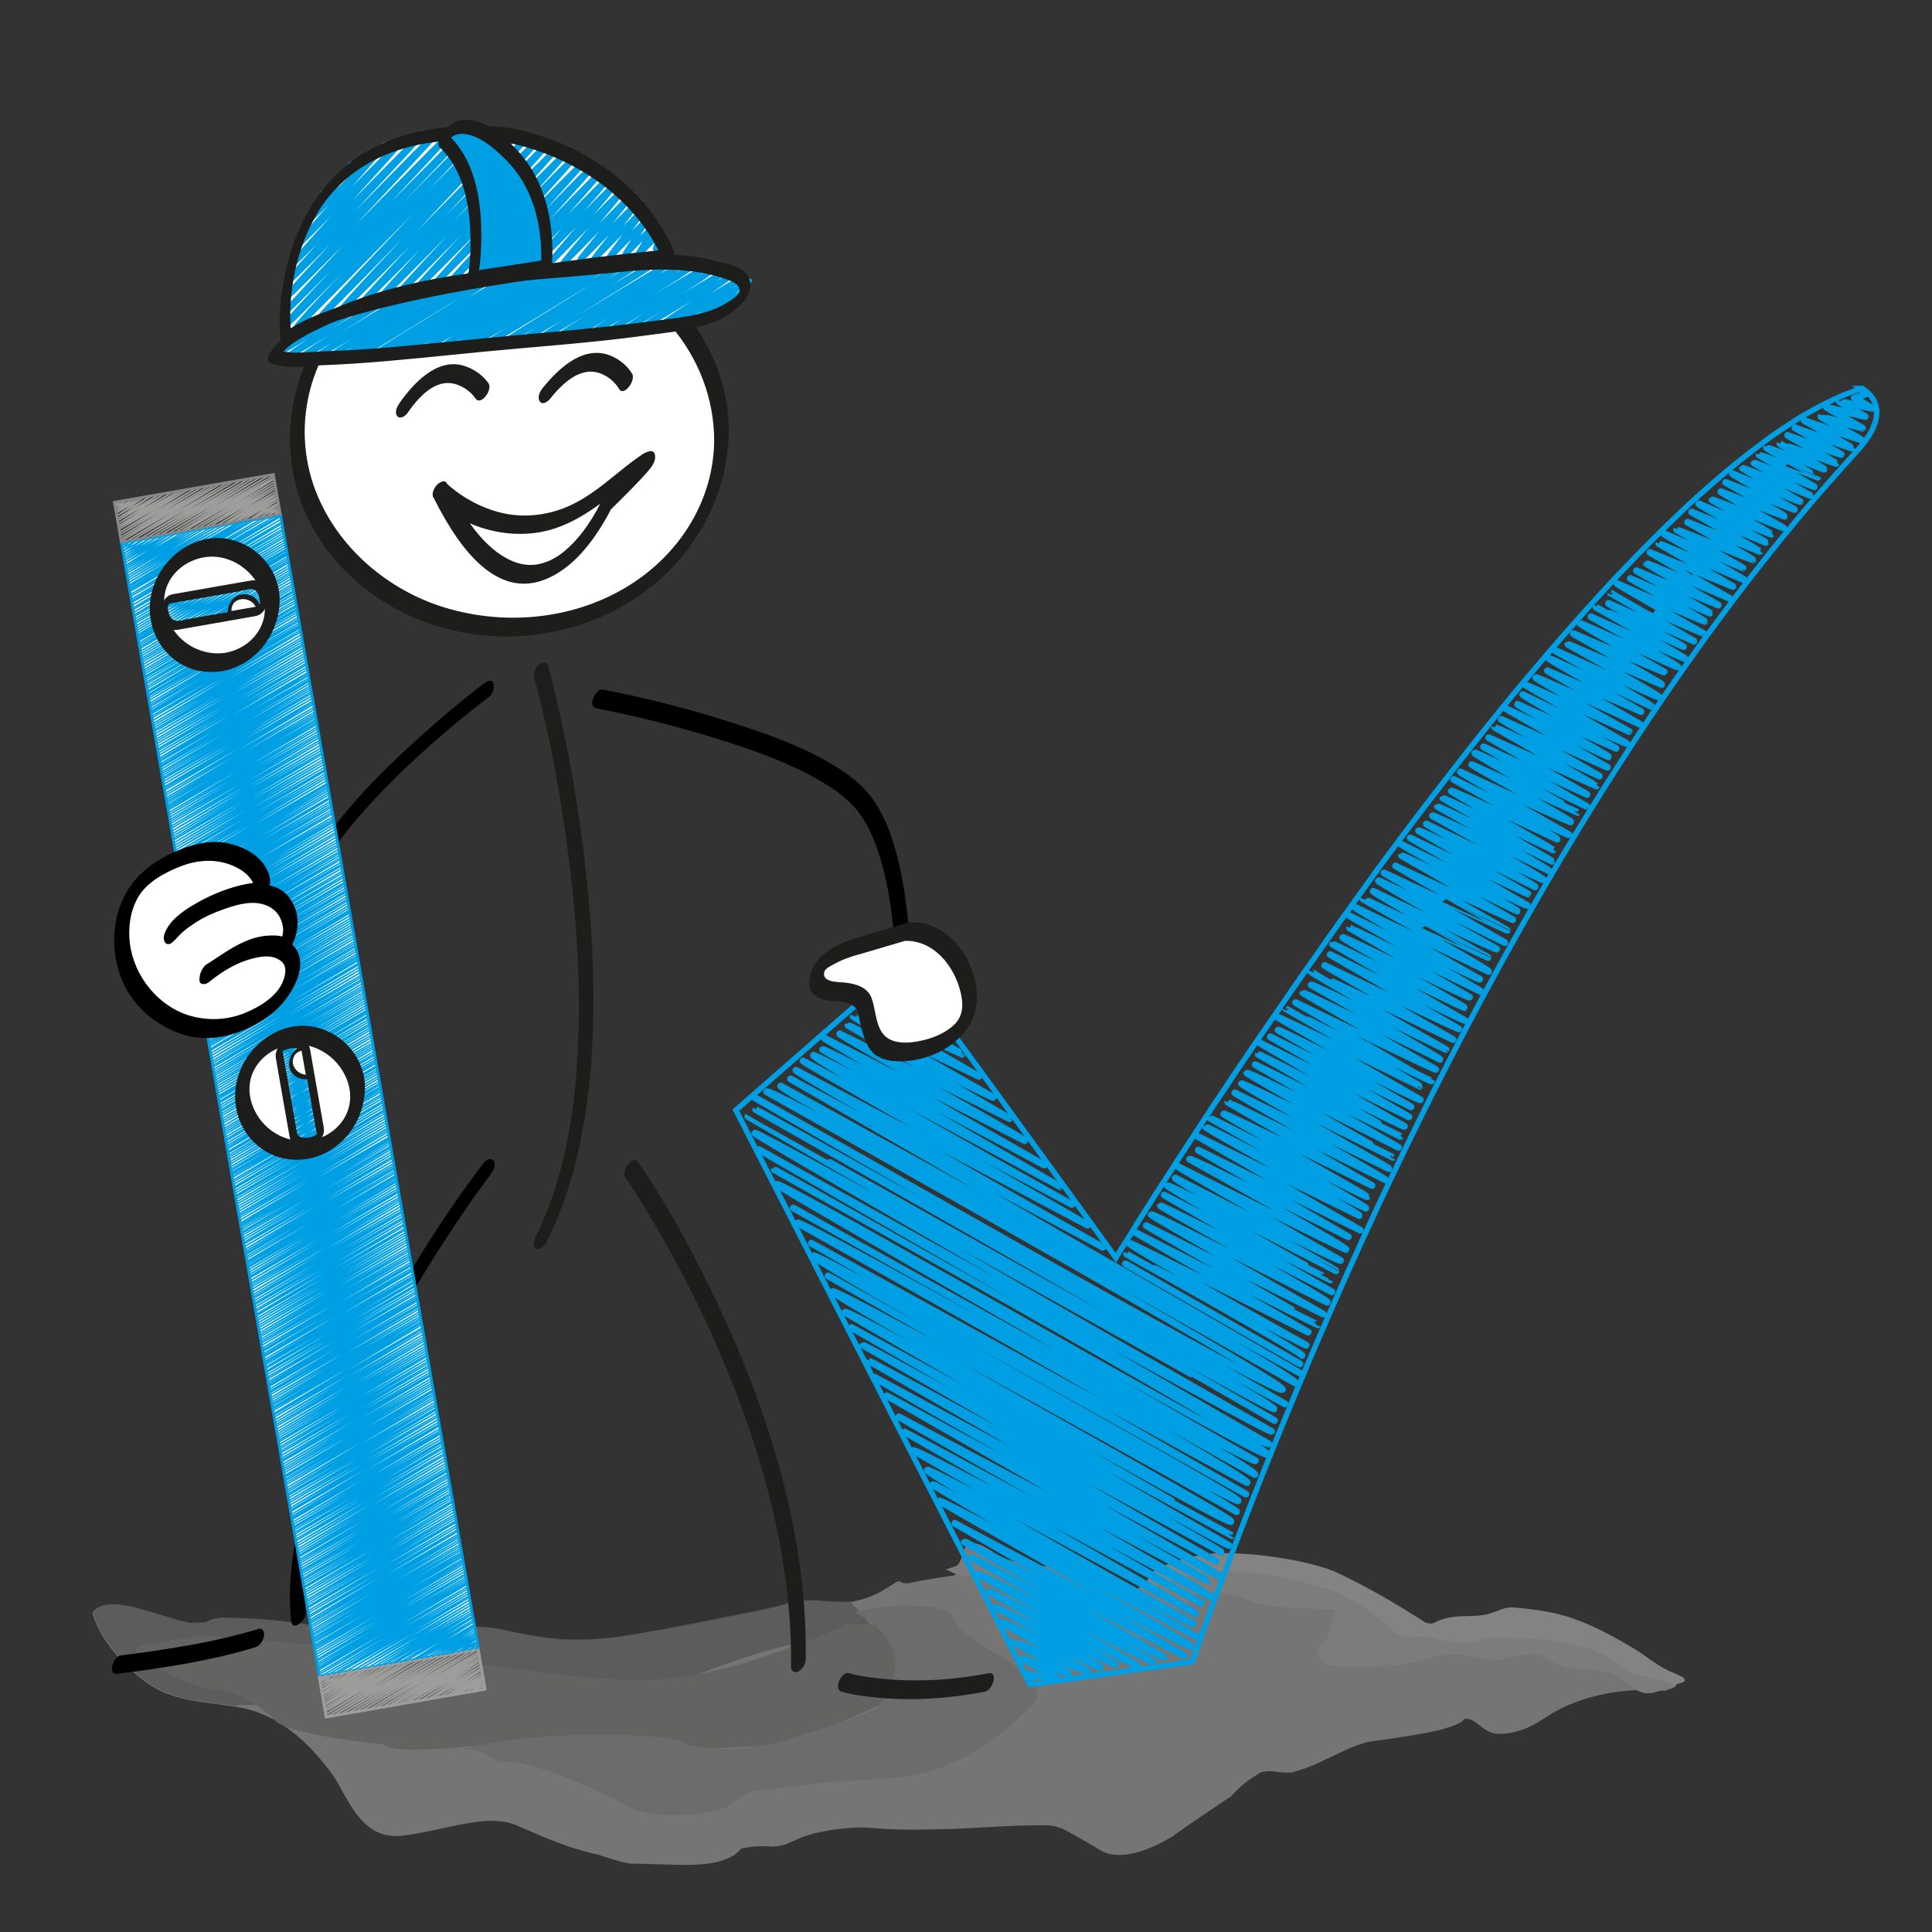 <?xml version="1.0" encoding="utf-8"?>
<!-- Generator: Adobe Illustrator 27.0.0, SVG Export Plug-In . SVG Version: 6.00 Build 0)  -->
<svg version="1.1" id="Lag_1" xmlns="http://www.w3.org/2000/svg" xmlns:xlink="http://www.w3.org/1999/xlink" x="0px" y="0px"
	 viewBox="0 0 1417.3 1417.3" style="enable-background:new 0 0 1417.3 1417.3;" xml:space="preserve">
<rect x="0" y="0" width="1417.3" height="1417.3" fill="#333333" stroke="none"/>
<style type="text/css">
	.st0{opacity:0.5;}
	.st1{opacity:0.9;}
	.st2{fill:#D5D5D5;}
	.st3{opacity:0.9;fill:#919190;enable-background:new    ;}
	.st4{fill:#A8A8A7;}
	.st5{fill:#C0C0C0;}
	.st6{fill:#E6E6E6;}
	.st7{fill:none;}
	.st8{fill:#F7F7F7;}
	.st9{fill:none;stroke:#9D9D9C;stroke-linecap:round;stroke-linejoin:round;}
	.st10{fill:none;stroke:#009FE3;stroke-width:5;stroke-linecap:round;stroke-linejoin:round;}
	.st11{fill:none;stroke:#009FE3;stroke-width:4;stroke-miterlimit:10;}
	.st12{fill:#1D1D1B;}
	.st13{fill:#FFFFFF;}
	.st14{fill:none;stroke:#009FE3;stroke-width:5;stroke-linecap:round;stroke-miterlimit:10;}
	.st15{fill:#009FE3;}
	.st16{fill:none;stroke:#009FE3;stroke-width:3;stroke-linecap:round;stroke-linejoin:round;}
	.st17{fill:none;stroke:#009FE3;stroke-width:4;stroke-linecap:round;stroke-linejoin:round;}
	.st18{fill:#FFFFFF;stroke:#009FE3;stroke-width:2;stroke-miterlimit:10;}
	.st19{fill:none;stroke:#878787;stroke-width:2;stroke-miterlimit:10;}
	.st20{fill:none;stroke:#9D9D9C;stroke-width:2;stroke-miterlimit:10.001;}
	.st21{fill:none;stroke:#009FE3;stroke-linecap:round;stroke-linejoin:round;}
</style>
<g class="st0">
	<g>
		<g>
			<g class="st1">
				<g class="st1">
					<path class="st2" d="M991.5,1174.1c-1.3-3.6-6.2-6.2-13.1-8.3c-6.9-2-15.8-3.2-25.1-3.9c-2.3-0.2-4.7-0.3-7-0.4
						c-2.3-0.1-4.6-0.1-6.9-0.2c-4.5-0.1-9,0-12.9,0.1c-2,0-3.9,0.1-5.6,0.1s-3.3,0.1-4.8,0.1c-2.9,0-5-0.1-6.2-0.3
						c-5.4-0.4-12.4-0.1-20.7,1.6c-2.1,0.4-4.2,0.9-6.4,1.4c-2.2,0.6-4.5,1.2-6.8,1.9c-2.3,0.7-4.7,1.4-7.1,2.2
						c-2.4,0.9-4.9,1.8-7.4,2.7c-1.3,0.5-2.5,1-3.8,1.5c-0.6,0.2-1.3,0.5-1.9,0.8l-0.5,0.2l-0.2,0.1l-0.4,0.2
						c-0.5,0.2-1,0.5-1.4,0.8c-0.5,0.3-0.9,0.6-1.5,0.8c-1.1,0.5-2.2,1.1-3.5,1.7c-1.3,0.6-2.6,1.2-3.9,1.8
						c-5.5,2.4-12.2,4.9-19.3,7.3c-14.2,4.7-30.1,9.1-42.4,12.2c-3.1,0.8-5.9,1.5-8.5,2.1c-2.6,0.6-4.8,1-6.7,1.4
						c-3.8,0.7-6.1,0.7-6-0.1c0-4.7-7.8-17-15.7-28.6c-4-5.8-8-11.4-11.4-15.8c-1.7-2.2-3.3-3.9-4.6-5.3c-1.3-1.4-2.5-2.2-3.5-2.4
						c-9.4-2.5-16.5-2.5-20.4-0.2c-0.2,0.2-0.4,0.3-0.7,0.5c-0.2,0.2-0.3,0.3-0.5,0.5c-0.3,0.4-0.7,0.9-1.1,1.3
						c-0.4,0.4-0.8,0.9-1.2,1.4c-0.5,0.5-0.9,1-1.4,1.5c-0.3,0.3-0.4,0.6-1,0.8l-0.7,0.3l-1.2,0.1c-1.6,0.2-3.3,0.4-4.9,0.7
						c-0.8,0.1-1.6,0.3-2.4,0.4l-1.2,0.2l-1.3,0.2c-1.8,0.3-3.6,0.5-5.3,0.9c-6.7,0.9-11.6,2-14.9,2.7c-3.4,0.6-5.4,0.7-8.4-1.1
						c-1.3-0.5-5,2.6-11,6.1c-0.7,0.4-1.5,0.9-2.3,1.4c-0.9,0.5-1.8,0.9-2.7,1.4c-1.9,0.9-3.9,1.8-6,2.6c-2.1,0.8-4.4,1.6-6.8,2.2
						c-1.2,0.3-2.5,0.6-3.8,0.9c-1.3,0.3-2.7,0.5-4.1,0.7c-1.9,0.2-3.8,0.3-5.8,0.3c-1,0-2,0-2.9-0.1c-1,0-2-0.1-3.1-0.1
						c-4.1-0.1-8.3-0.5-12.4-0.8c-8.4-0.2-17.2-0.4-22.8,2.7c-11.9,3.6-34.8,7.6-55.8,11.9c-5.2,1-10.3,2.1-15.4,3.1
						c-4.7,0.9-9.2,1.7-13.5,2.5c-2.1,0.4-4.1,0.8-6.2,1.1c-2,0.3-3.9,0.6-5.8,0.9c-3.6,0.6-6.8,1.1-9.4,1.7
						c-10.1,1.8-19,3.1-27.3,3.8c-4.2,0.4-8,0.6-11.9,0.8c-3.9,0.1-7.6,0.2-11.2,0.1c-1.8,0-3.6-0.1-5.4-0.2
						c-1.8-0.1-3.6-0.2-5.4-0.3c-3.6-0.3-7.2-0.7-10.8-1.2c-3.6-0.5-7.4-1.1-11.2-1.8c-1.9-0.4-3.9-0.7-5.9-1.2c-1-0.2-2-0.4-3-0.6
						c-1-0.2-2.1-0.4-3.2-0.6c-3.2-0.8-6.3-1.5-9.4-2c-1.5-0.3-3.1-0.5-4.6-0.7c-0.8-0.1-1.5-0.2-2.3-0.3c-0.7-0.1-1.4-0.1-2.1-0.2
						c-5.7-0.4-11.3-0.4-16.9-0.3c-5.6,0.1-11.2,0.3-17,0.4c-5.8,0.1-11.7,0-17.9-0.5c-6.5-0.3-12.6-0.4-18.4-0.4
						c-5.8,0-11.3,0.1-16.9,0.3c-11.1,0.2-22.2,0.5-35.1-0.2c-12.2-2-23.9-3.5-35.6-4.6c-11.8-1.1-23.8-1.5-36.7-1.7
						c-3.4,0.5-6.9,1-9.4,2.6c-2.5,1.6-9.1,0.8-12.6,1.3c-10.3-1.9-20.1-5.4-29.7-8.3c-2.4-0.7-4.8-1.4-7.2-2.1
						c-2.4-0.7-4.8-1.3-7.2-1.8c-4.8-1-9.7-1.6-14.7-1.5c-5.5,0-14.1,3.3-12.8,7.3c3.3,10,8.7,19,15.5,27.2
						c3.4,4.1,7.2,8.1,11.2,11.9c2,1.9,4.1,3.8,6.3,5.6c2.2,1.8,4.4,3.5,6.7,5.2c8.6,6.4,18.7,9.9,29.7,12.3
						c10.9,2.2,22.6,3.3,34.5,5.2c8.2,1.1,15.8,3.3,22.8,6.5c7,3.2,13.6,7.3,19.5,11.9c11.9,9.2,21.9,20.8,30.2,32.3
						c5.8,8.9,10.8,20.3,18,29.3c3.6,4.5,7.7,8.4,12.6,11.1c4.9,2.7,10.8,4.1,17.5,3.8c8-0.7,15.8-2.2,23.5-3.8
						c3.8-0.8,7.6-1.7,11.4-2.5c3.8-0.8,7.5-1.6,11.3-2.3s7.5-1.3,11.3-1.8c1.9-0.2,3.8-0.4,5.7-0.6l1.4-0.1l0.7,0l0.6,0
						c0.7,0,1.5,0,2.2,0c3,0,5.9,0.2,8.9,0.7c0.8,0.1,1.5,0.3,2.3,0.4c0.8,0.2,1.6,0.4,2.5,0.6c1.6,0.5,3.3,1,4.9,1.7
						c4.7,2.1,9.2,4,13.6,5.9c2.3,1,4.5,1.9,6.8,2.9l1.7,0.7l1.8,0.7l3.6,1.4c2.4,0.9,4.9,1.8,7.3,2.7c1.2,0.4,2.5,0.9,3.7,1.3
						c1.3,0.4,2.7,0.9,4,1.3c2.7,0.8,5.5,1.6,8.4,2.4c1.4,0.4,2.9,0.7,4.3,1.1c0.7,0.2,1.5,0.3,2.2,0.5c0.8,0.2,1.6,0.3,2.4,0.5
						c1.8,0.8,6.3,2.2,11.1,3.6c2.4,0.7,4.8,1.4,7,1.9c2.3,0.5,4.3,0.9,5.7,1.1c4.1,0,8.2,0,12.3,0.2c1,0,2.1,0.1,3.1,0.1
						c1.1,0,2.2,0.1,3.4,0.1c2.2,0.1,4.5,0.1,6.7,0.2c4.5,0.1,9,0.2,13.5,0.3c3.6,0,7-0.1,10.4-0.3c1.7-0.1,3.4-0.2,5-0.4
						c0.8-0.1,1.7-0.2,2.5-0.3l1.2-0.2l1.1-0.2c2.8-0.5,5.6-1.1,8.2-2c1.3-0.4,2.6-1,3.9-1.5c0.6-0.3,1.3-0.6,1.9-0.9
						c0.6-0.3,1.3-0.7,1.8-1c2.1-1.4,4-3.1,5.9-5.2c2.9-0.6,5.6-1.1,8.2-1.4c2.2-0.2,4.2-0.3,6.2-0.3c2,0,3.9,0,5.7,0
						c0.6,0,0.7,0,0.9,0.1l0.7,0.1c0.4,0,0.9,0,1.3,0s0.9,0,1.3-0.1l0.3,0l0.4,0c0.3,0,0.5,0,0.8,0c1-0.1,2.1-0.2,3.2-0.6
						c0.5-0.2,1.3-0.3,2-0.5c0.7-0.2,1.4-0.4,2.2-0.7c0.8-0.3,1.6-0.7,2.4-1.1l0.3-0.2l0.4-0.1l0.8-0.3c0.5-0.2,1-0.4,1.6-0.6
						c2.8-1.2,5.4-2.7,8.8-3.6c1.7-0.5,3.3-1,5-1.5l1.3-0.4l0.6-0.2l0.7-0.1l2.8-0.6c1.9-0.4,3.8-0.7,5.7-1.1l1.4-0.3
						c0.5-0.1,1-0.2,1.5-0.2c1-0.1,2.1-0.2,3.2-0.4c2.1-0.2,4.2-0.5,6.3-0.7c1.1-0.1,2.1-0.2,3.2-0.3c1.1-0.1,2.3-0.1,3.4-0.2
						c2.3-0.1,4.6-0.2,6.8-0.2l0.4,0l0.5,0l1.1,0.1c0.7,0.1,1.4,0.1,2.3,0.1c1.6,0.1,3.3,0.2,4.9,0.4c1.6,0.1,3.3,0.2,4.9,0.4
						c1.6,0.1,3.3,0.1,4.9,0.2c1.6,0.1,3.3,0.1,4.9,0.2c1.6,0.1,3.3,0.1,4.9,0.1c1.6,0,3.3,0.1,4.9,0.1c1.7,0.1,3.2,0,4.8,0
						c3.2,0,6.3,0,9.3-0.1c5.9-0.1,11.9-0.3,18-0.4c13.4-0.6,25.3-1.4,36.8-1.9c11.4-0.6,22.3-0.9,33.2-0.7c1.9,0,5.1,0.7,9,1.9
						c0.2,0.1,0.5,0.2,0.7,0.2c0.3,0.1,0.4,0.2,0.6,0.3c0.4,0.2,0.8,0.4,1.2,0.6c0.8,0.4,1.6,0.8,2.5,1.3c1.6,0.9,3.5,1.9,5.3,2.9
						c1.9,1,3.7,2.1,5.5,3.1c1.9,1.1,3.7,2.1,5.3,3.1c3.5,2,6.3,3.7,8.3,4.9c7.1,4.2,16.1,4.1,25.5,1.8c9.4-2.4,19.2-7.1,27.2-12
						c12.2-9,25.4-17.6,39.8-27.3c0.9-0.6,1.8-1.2,2.7-1.8l0.7-0.5c0.1-0.1,0.2-0.1,0.2-0.2l0.1-0.2l0.6-0.6
						c0.8-0.9,1.6-1.7,2.4-2.5c0.8-0.8,1.7-1.7,2.5-2.5c0.9-0.8,1.8-1.6,2.8-2.4c0.9-0.8,1.9-1.6,2.9-2.3c1-0.8,2-1.6,3.1-2.3
						c2.2-1.4,4.4-2.9,6.7-4.3c1.8-0.6,3.6-0.8,5.4-0.9c0.9,0,1.8,0,2.8,0c0.9,0.1,1.9,0.2,2.9,0.3c1.9,0.2,3.9,0.5,5.8,0.6
						c2,0.1,4.1,0.2,6.2-0.1c1.2-0.3,2.4-0.6,3.6-1c1.2-0.4,2.4-0.7,3.6-1.1c2.4-0.8,4.6-1.7,6.9-2.6c4.6-1.8,9-4,13.5-6.1
						c8.9-4.3,17.9-8.7,28.1-11.6c19-2.5,33.3-4.7,43.6-6.7c2.6-0.5,4.9-1,7-1.5c1.1-0.3,2-0.5,3-0.7c1-0.3,1.9-0.5,2.7-0.8
						c3.4-1,6-1.9,7.9-2.7c7.8-3.3,5.9-5,7.5-4.5c8.2-0.3,11.7,9.2,22.1,10.9c13.1,1,25.8-4.6,34.4-10.5c0.8-0.5,1.6-1,2.4-1.5
						c0.4-0.3,0.8-0.5,1.1-0.7l1.1-0.7c1.4-0.9,2.8-1.9,4.5-2.7c1.6-0.9,3.2-1.7,4.9-2.6c1.7-0.8,3.4-1.6,5.2-2.4
						c7.2-3,14.9-5.5,22.8-7.3c7.9-1.8,16-3,24.3-3.4c8.3-0.5,16.6-0.1,25.9,0.4c-2.5-1.7-3.7-4.4-6-4.3c-3.1-0.4-6-0.8-8.9-1.6
						c-1.4-0.3-2.9-0.6-4.3-1c-1.4-0.4-2.8-0.8-4.2-1.2c-2.7-0.8-5.4-1.8-8.1-2.7c-2.7-1-5.3-2-7.9-3c-10.4-4.2-20.3-8.8-30.9-12.8
						c-1.3-0.5-2.7-1-4.1-1.5c-1.3-0.5-2.7-0.9-4.1-1.4c-1.4-0.4-2.8-0.9-4.3-1.3c-1.5-0.4-3-0.8-4.5-1.1l-2.2-0.5l-2.1-0.4
						c-1.4-0.3-2.8-0.6-4.2-0.8c-2.8-0.5-5.6-1-8.4-1.4c-5.7-0.8-11.5-1.4-17.4-1.7c-1.5-0.1-3-0.1-4.5-0.2c-1.5,0-3-0.1-4.5,0
						c-2.9,0-5.9,0.1-8.9,0.3c-4.6,1.5-10.5,3.9-16.1,4.4c-2.5,0-5,0.2-7.4,0.3c-2.4,0.2-4.8,0.3-7.1,0.5c-4.7,0.4-9.3,0.8-14,1.3
						c-8,0.1-18.9-5.8-28.5-13.3c-4.8-3.7-9.3-7.9-12.9-11.8C995.3,1181,992.6,1177.2,991.5,1174.1z"/>
					<path class="st3" d="M172.4,1251.6c-11.9-1.8-23.6-3-34.5-5.2c-10.9-2.4-21.1-5.9-29.7-12.3c-2.3-1.7-4.5-3.5-6.7-5.2
						c-2.2-1.8-4.3-3.7-6.3-5.6c-4.1-3.8-7.8-7.7-11.2-11.9c-6.8-8.2-12.2-17.2-15.5-27.2c-1.3-4,7.2-7.3,12.8-7.3
						c5-0.1,9.9,0.5,14.7,1.5c2.4,0.5,4.8,1.1,7.2,1.8c2.4,0.6,4.8,1.3,7.2,2c9.6,2.9,19.4,6.4,29.7,8.3c3.5-0.5,10.1,0.3,12.6-1.3
						c2.5-1.6,5.9-2.1,9.4-2.6c12.8,0.2,24.9,0.6,36.7,1.7c11.8,1.1,23.5,2.6,35.6,4.6c12.9,0.7,24,0.4,35.1,0.2
						c11.1-0.2,22.2-0.5,35.3,0.1c6.2,0.5,12.1,0.6,17.9,0.5c5.8,0,11.4-0.3,17-0.4s11.2-0.1,16.9,0.3c0.7,0.1,1.4,0.1,2.2,0.2
						c0.8,0.1,1.5,0.2,2.3,0.3c1.5,0.2,3.1,0.4,4.6,0.7c3.1,0.5,6.2,1.2,9.4,2c2.1,0.4,4.2,0.8,6.2,1.3c2,0.4,4,0.8,5.9,1.1
						c3.8,0.7,7.6,1.2,11.2,1.8c3.6,0.5,7.2,0.9,10.8,1.2c1.8,0.1,3.6,0.3,5.4,0.3c1.8,0.1,3.6,0.2,5.4,0.2c3.6,0.1,7.3,0,11.2-0.1
						c3.9-0.1,7.8-0.4,11.9-0.8c4.1-0.4,8.5-0.8,13-1.5c4.5-0.7,9.3-1.4,14.3-2.3c2.6-0.5,5.8-1.1,9.4-1.7c1.8-0.3,3.7-0.6,5.7-0.9
						c2-0.4,4-0.8,6.1-1.2c4.3-0.8,8.8-1.7,13.5-2.6c5-1,10.2-2,15.3-3.1c11-2.2,21.9-4.3,31.3-6.2c2.5-0.5,4.8-1,7.1-1.5
						c1.1-0.3,2.3-0.5,3.4-0.7c1.1-0.2,2.2-0.4,3.3-0.7c4.2-0.9,7.9-1.8,10.8-2.8c1.5-0.7,3.1-1.3,4.8-1.7l0.6-0.2
						c0.2,0,0.5-0.1,0.7-0.1c0.5-0.1,1-0.1,1.4-0.2c1-0.1,2-0.2,3-0.3c4-0.3,8.2-0.3,12.4-0.1c4.1,0.3,8.3,0.7,12.5,0.8
						c2.1,0,4,0.2,6,0.2c1.9,0,3.9-0.1,5.8-0.3c0,0,0.5,0.6,1.6,1.8c0.5,0.6,1.2,1.3,2,2.2c0.8,0.9,1.6,1.9,2.7,3
						c2,2.3,4.5,5.2,7.5,8.5c0.8,0.8,1.5,1.7,2.2,2.6c0.7,0.9,1.5,1.9,2.3,2.8c1.6,1.9,3.3,4,5.2,6.2c0,0-3.6,0-9.8-0.1
						c-0.8,0-1.6,0-2.4,0c-0.9,0-1.8,0-2.8,0c-1.9,0-4,0.1-6.3,0.1c-4.4,0-9.6,0.4-15.2,0.7c-1.4,0.1-2.8,0.1-4.3,0.3
						c-1.5,0.2-3,0.3-4.5,0.5c-3,0.3-6.1,0.7-9.3,1.1c-3.2,0.5-6.5,1.1-9.7,1.7c-0.8,0.1-1.6,0.3-2.5,0.4c-0.8,0.2-1.7,0.3-2.4,0.5
						c-1.5,0.4-3.1,0.8-4.7,1.2c-3.1,0.8-6.3,1.7-9.5,2.5c-1.6,0.4-3.2,0.9-4.8,1.3c-1.6,0.5-3.1,1-4.7,1.5c-3.1,1-6.3,2-9.4,3.1
						c-1.6,0.5-3.1,1-4.7,1.5c-1.6,0.5-3.1,1.1-4.6,1.6c-6.2,2.2-12.3,4.4-18.3,6.6c-3,1.1-6,2.2-8.9,3.3c-2.9,1.1-5.8,2.2-8.7,3.1
						c-5.7,1.9-11.3,3.9-16.7,5.6c-5.4,1.6-10.5,3.1-15.2,4.5c-4.8,1.4-9.1,2.5-13,3.6c-3.9,1-7.2,2-10,2.7
						c-5.5,1.4-8.7,2.3-8.7,2.3s-4.1-0.3-11.4-0.9c-3.6-0.3-8-0.6-13-1c-4.9-0.3-10.5-0.7-16.6-1.1c-0.8-0.1-1.5-0.1-2.3-0.2
						c-0.8,0-1.5-0.1-2.3-0.1c-1.6-0.1-3.1-0.1-4.8-0.2c-3.2-0.1-6.6-0.3-10-0.4c-3.4,0-6.8,0-10.4-0.1c-3.6,0-7.1-0.1-11,0
						c-15.5,0.3-31.9,0.6-48.5,1c-16.6,0.4-33.2,0.8-48.8,1.2c-15.6,0.4-30.2,0.6-42.7,0.8c-12.6,0.1-23,0.2-30.4,0.3
						c-3.7,0-6.5,0-8.5,0.1C173.5,1251.7,172.4,1251.6,172.4,1251.6z"/>
					<path class="st4" d="M620.5,1191.8c0,0,0.4,0,1.3-0.1c0.8,0,2.1-0.1,3.5-0.1c2.9,0,7.1,0,12.1,0.1c2.5,0.1,4.9,0.2,7.6,0.4
						c1.3,0.1,2.7,0.2,4.1,0.3c1.4,0.1,2.8,0.2,4.2,0.4c2.7,0.3,5.5,0.6,8.3,0.9c1.4,0.2,2.7,0.4,4.1,0.6c1.3,0.2,2.6,0.4,3.9,0.6
						c1.3,0.2,2.6,0.5,3.9,0.7c1.2,0.3,2.5,0.5,3.7,0.8c2.3,0.5,4.6,1.1,6.7,1.7c1.8,0.6,2.7,0.8,3.7,1.4c1,0.6,1.9,1.1,2.6,1.8
						c0.4,0.4,0.7,0.8,1,1.2c0.3,0.4,0.6,0.9,0.9,1.4c0.5,1,0.9,2.2,1,3.6c0.3,2.8,0,6.4-1.6,10.8c0,0-0.9,1.3-2.8,3.5
						c-0.9,1.1-2.1,2.5-3.5,3.9c-1.4,1.4-3.1,3.1-5,4.8c-1.9,1.7-4.1,3.5-6.6,5.3c-1.2,0.9-2.6,1.8-4,2.7c-1.5,0.8-3.1,1.7-4.7,2.6
						c-6.4,3.5-13.6,7.1-21.2,10.5c-7.5,3.5-15.4,6.8-23.1,10.1c-1.9,0.8-3.8,1.6-5.7,2.4c-1.8,0.8-3.7,1.6-5.6,2.4
						c-3.7,1.6-7.2,2.9-10.6,4.5c-1.7,0.7-3.3,1.4-5,2.1l-2.4,0.9l-2.3,1c-3,1.3-6,2.3-8.7,3.3c-2.7,1-5.3,1.8-7.8,2.3
						c-0.7,0.1-1.3,0.2-2,0.3c-0.7,0.1-1.4,0.2-2.1,0.3c-1.4,0.1-2.8,0.2-4.1,0.2c0,0-1.9,0-5.1-0.1c-0.8,0-1.6,0-2.6-0.1
						c-0.5,0-0.9,0-1.4,0c-0.5,0-1.1,0-1.6,0c-2.2,0.1-4.6,0.1-7.2,0.2c-2.6,0.1-5.3,0.2-8,0.3c-2.9,0.2-5.8,0.4-8.6,0.6
						c-2.8,0.2-5.6,0.4-8.3,0.6c-2.7,0.2-5.3,0.5-7.7,0.7c0,0-2.1-0.9-5.8-2.2c-0.9-0.3-2-0.7-3.1-1c-0.6-0.2-1.2-0.3-1.8-0.5
						c-0.6-0.2-1.3-0.4-2-0.6c-2.9-0.8-6.1-1.6-9.7-2.3c-14.4-2.8-32.9-5.6-52.6-2.5c0,0-9.6,0.5-24.1,1.2
						c-7.2,0.3-15.1,0.8-23.8,1.3c-8.4,0.7-17.4,1.2-25.9,2.2c-2.1,0.2-4.3,0.4-6.4,0.6c-2.4,0.2-4.8,0.5-7.2,0.7
						c-4.8,0.5-9.6,0.9-14.2,1.3c-4.6,0.4-9.1,0.7-13.5,1c-4.3,0.3-8.5,0.5-12.4,0.6c-15.6,0.5-27-0.4-29.8-3.7c0,0-15.5-1.5-33-4.2
						c-8.8-1.4-18.1-3.1-26.2-5.1c-4-1-7.8-2-11-3.2c-3.2-1.1-6-2.3-8-3.6c0,0-6-6.7-15.4-13c-4.7-3.2-10.3-6.2-16.4-8.4
						c-6.1-2.2-12.9-3.4-19.9-2.9c0,0-5.2-1.8-12.4-4.6c-7.2-2.9-16.2-6.9-23.8-11c-7.6-4.1-13.9-8.1-15.5-11.5
						c-0.8-1.7-0.5-3.1,1.3-4.1c1.8-1.1,5.2-1.8,10.5-2.1c0,0,6.2-1.2,13.9-2.6c3.9-0.7,8.1-1.4,12.2-2c4.1-0.7,8-1.3,11.2-1.6
						c0,0,11.1,1,28,2.5c8.5,0.7,18.4,1.5,29.1,2.3c10.7,0.8,22.2,1.7,33.8,2.6c23.2,1.8,46.8,3.7,65.2,5.7
						c18.4,2,31.7,4.3,34.3,6.4c0,0,3.1,0.5,8.6,1.2c2.8,0.4,6.2,0.8,10.1,1.2c3.9,0.5,8.4,1.1,13.3,1.7c4.9,0.5,10.2,1.3,16,2
						c2.9,0.4,5.8,0.7,8.8,1.1c3,0.4,6.1,0.8,9.3,1.2c6.4,0.7,13,1.6,19.9,2.3c6.9,0.7,14,1.3,21.3,1.8c14.6,0.8,29.8,1,44.9-0.6
						c3.8-0.4,7.5-0.8,11.2-1.4c3.7-0.6,7.5-1.3,11.2-2c7.4-1.5,14.8-3.1,22-5.1c3.6-1,7.2-1.9,10.8-3c3.6-1,7.1-2.2,10.6-3.4
						c7.1-2.2,14.1-4.6,21-7.5c7.2-2.4,14.6-5.3,21.5-7.9c1.8-0.7,3.5-1.4,5.3-2.2c1.8-0.8,3.5-1.5,5.2-2.2
						C613.9,1195,617.2,1193.5,620.5,1191.8z"/>
					<path class="st5" d="M626.8,1182.7c0,0,4.8-1.3,12.7-2.6c7.7-1.2,18.1-2.3,28.3-2.1c1.2,0,2.5,0.1,3.8,0.1
						c1.2,0,2.5,0.1,3.7,0.2c1.2,0.1,2.5,0.2,3.7,0.3c1.2,0.1,2.5,0.3,3.6,0.4c2.3,0.3,4.5,0.7,6.7,1.2l2.5,0.6
						c0.5,0.1,0.9,0.2,1.3,0.4c1.7,0.7,3.3,1.9,4.7,3.9c0.3,0.5,0.8,1.1,1.2,1.7c0.4,0.6,0.9,1.3,1.3,2.1c0.4,0.8,0.9,1.6,1.4,2.4
						c0.5,0.9,0.9,1.8,1.4,2.8c0,0,0.2,0.2,0.5,0.5c0.3,0.3,0.9,0.8,1.6,1.3c0.7,0.6,1.6,1.3,2.6,2.1c1.1,0.8,2.3,1.7,3.7,2.7
						c2.8,2,6.2,4.2,10,6.7c4.1,2.5,8.3,5.2,12.4,7.7c8.6,5.4,17.3,11.1,22.5,17c5.1,6,6.7,12.3,0.7,18.7c0,0-1.4,1.6-4.2,4.3
						c-2.8,2.7-6.8,6.6-12.2,11.2c-5.4,4.6-12.1,9.8-20.4,15.2c-8.3,5.3-18,10.7-29.8,15.1c-11.6,4.4-26.2,7.6-41.7,7.9l-1.4,0.1
						c-0.4,0-0.9,0-1.3,0.1c-0.8,0.1-1.6,0.2-2.4,0.2c-1.6,0.1-3.2,0.3-4.8,0.4c-3.1,0.2-6.2,0.5-9.4,0.7c-1.5,0.1-3.1,0.2-4.6,0.3
						l-2.3,0.1l-2.2,0.2c-2.9,0.2-5.9,0.4-8.8,0.6c-11.3,0.9-21.1,2-29.3,3.2c-2,0.4-4,0.7-5.9,0.9c-1,0.1-1.9,0.3-2.8,0.5
						c-0.9,0.2-1.8,0.3-2.7,0.4c-0.9,0.1-1.7,0.2-2.7,0.3c-1.2,0.1-2.4,0.2-3.6,0.3c-2.4,0.2-4.7,0.2-7,0.2c0,0-0.5,0-1.5,0.1
						c-0.5,0.1-1.1,0.2-1.9,0.4c-0.7,0.2-1.7,0.5-2.8,0.9c-2.1,0.8-4.8,2.1-7.9,4c-1.6,0.9-3.2,2.1-5,3.3c-1.9,1.3-4,2.9-6.2,4.6
						c0,0-3,0.9-7.7,2c-1.2,0.3-2.5,0.6-3.9,0.8c-1.5,0.3-3.2,0.6-4.9,0.9c-3.4,0.6-7.2,1-11.1,1.4c-0.5,0-1,0.1-1.5,0.1l-0.8,0.1
						l-0.9,0c-1.2,0-2.4,0.1-3.7,0.1c-2.5,0-5,0-7.4-0.1c-4.9-0.2-10.1-0.5-14.6-1.4c-4.6-0.9-8.9-2.1-12.9-3.7
						c-1-0.4-2-0.8-2.9-1.3c-0.9-0.5-1.8-1-2.6-1.5c-1.7-1.1-3.2-2.2-4.7-3.5c0,0-4.2-1.9-10.9-4.8c-3.3-1.4-7-3.1-11.2-4.9
						c-2.1-0.9-4.3-1.8-6.6-2.8c-2.2-0.9-4.4-1.8-6.7-2.8c-2.3-0.9-4.6-1.9-7-2.8c-1.2-0.4-2.4-0.9-3.6-1.3
						c-1.2-0.4-2.3-0.8-3.5-1.3c-4.6-1.6-9.3-3.1-13.8-4.3c-4.3-1.1-8.5-1.9-12.5-2.4c-1-0.1-1.9-0.2-2.9-0.3c-0.9-0.1-1.8,0-2.6,0
						c-1.7,0-3.3,0.2-4.8,0.5c0,0-1.2-1-3.2-2.3c-2.1-1.3-4.7-3.2-8.7-4.6c-7.6-2.9-17.2-4.9-25-1.4c0,0,9.6-2,24.3-4.7
						c1.8-0.3,3.6-0.7,5.6-1c1.8-0.3,3.6-0.6,5.5-1c1.9-0.3,3.9-0.7,5.9-1c1-0.2,2-0.3,3.1-0.5c1.1-0.1,2.1-0.3,3.2-0.4
						c4.4-0.5,8.9-1,13.6-1.5c4.8-0.4,9.8-0.7,14.7-1c20.1-1.1,42.1-1.1,60.3-0.3c9.2,0.3,17.3,1.1,24.1,1.9
						c3.3,0.5,6.2,1.1,8.6,1.9c1.2,0.4,2.3,0.8,3.2,1.3c0.9,0.5,1.6,1,2.2,1.5c0,0,4.4,1.3,12.1,2.3c1,0.1,2,0.2,3.1,0.3
						c1,0.1,2.1,0.2,3.3,0.3c2.2,0.2,4.6,0.3,7.2,0.3s5.3,0,8.2-0.1c2.8-0.1,5.7-0.2,8.7-0.5c3-0.3,6.2-0.8,9.5-1.3
						c3.1-0.4,6.4-1,9.8-1.8c1.7-0.4,3.4-0.8,5.2-1.3c0.8-0.2,1.6-0.4,2.4-0.7c0.8-0.2,1.6-0.5,2.4-0.7c1.6-0.5,3.3-1,5-1.7
						c1.7-0.6,3.5-1,5.4-1.6c1.8-0.6,3.7-1.2,5.7-1.9c2-0.6,4-1.2,6.1-1.9c1.1-0.4,2.1-0.7,3.2-1.1l1.6-0.6l1.7-0.5
						c2.3-0.7,4.6-1.4,6.9-2.3c1.2-0.4,2.4-0.8,3.6-1.2c1.2-0.4,2.5-0.8,3.7-1.2c2.5-0.8,5.1-1.8,7.7-2.7c5.3-1.9,10.8-4,16.4-6.4
						c0,0,9.3-10,12.6-23.7c0.8-3.4,1.2-7.1,1-11c-0.2-3.8-1.1-7.8-3-11.9c-1.9-4.1-4.6-8.2-9-12.3c-1.1-1-2.3-2.1-3.5-3.1
						c-1.3-1-2.6-2-4.1-3C634.1,1186.6,630.7,1184.6,626.8,1182.7z"/>
					<path class="st6" d="M693.9,1151.3c1.3-0.4,2.7-0.8,4-1.3l2-0.7l1-0.3l0.5-0.2c0.2-0.1,0.4-0.1,0.4-0.2c0.4-0.3,0.8-0.7,1.2-1
						l0.7-1.2c0.4-0.8,0.8-1.7,1.2-2.5c0.4-0.8,0.7-1.7,1-2.5c0.3-0.8,0.6-1.6,0.9-2.4c0.6-1.6,0.8-3.1,1.4-4.4
						c0.1-0.3,0.3-0.5,0.5-0.6c0.2-0.2,0.3-0.3,0.5-0.4c0.5-0.2,0.9-0.3,1.4-0.3c0.6-0.1,1.2-0.1,1.8-0.2c0.3,0,0.7-0.1,1-0.2
						c0.4-0.1,0.7-0.2,1.1-0.3c0.8-0.2,2-0.1,3,0.1c1,0.3,2.2,0.7,3.3,1.3c1.1,0.6,2.3,1.2,3.4,1.8c0.6,0.3,1.1,0.7,1.6,1
						c0.6,0.3,1.1,0.6,1.6,0.9c4.7,3.8,10.7,6.3,17.9,8.2c1.8,0.4,3.6,0.9,5.5,1.3c1,0.2,1.9,0.4,2.9,0.5l0.7,0.1l0.4,0.1
						c0.1,0,0.2,0,0.4,0.1l2.2,0.2c2.9,0.2,6,0.4,8.7,0.7c2.8,0.3,5.6,0.5,8.2,0.9c10.6,1.2,19.9,2.9,28,5.2
						c8.1,2.3,14.8,5.4,20.6,9.7c1.8,0.9,3.4,1.6,4.9,2c1.5,0.4,3,0.6,4.7,0.6c0.7-1,3.7-2.9,4.4-3.9c4.3-1.1,8.1-1.9,11.2-2.7
						c0.7-0.2,1.3-0.4,2-0.6c1.6-0.6,3.3-1.1,4.9-1.6c2.1-0.7,4.3-1.5,6.4-2.3c2.1-0.8,4.2-1.6,6.2-2.3c3.3-1.4,6.7-2.5,10.1-3.5
						c1.7-0.5,3.4-0.9,5.1-1.2c1.7-0.4,3.4-0.7,5.1-0.9s3.4-0.5,5.1-0.7c1.7-0.2,3.4-0.3,5.1-0.3c3.4-0.1,6.7-0.1,10.1,0
						c3.3,0.2,6.6,0.5,9.8,0.9c1.6,0.2,3.2,0.4,4.9,0.7c1.6,0.3,3.2,0.6,4.7,0.9c3.1,0.6,6.2,1.4,9.3,2.1c3,0.8,6,1.7,8.9,2.6
						c13,3.6,28.2,5.9,41.2,9.5c5.7,1.5,9.9,4.1,13.6,7.1c3.6,3.1,6.5,6.6,9.3,10c2.9,3.4,5.6,6.8,9,9.6c1.7,1.4,3.5,2.6,5.5,3.6
						c2,1,4.2,1.8,6.8,2.2c8.1,1.9,15.8,2.5,23.4,2.3c3.8-0.1,7.5-0.5,11.2-1c3.7-0.5,7.3-1.1,11-1.7c3.7-0.6,7.3-1.2,11-1.7
						c1.8-0.3,3.7-0.5,5.5-0.7l2.8-0.3c1-0.1,2-0.2,3-0.3c7.9-0.6,16-0.7,24.3,0.6c2.4,0.5,4.8,1,7.2,1.5c2.5,0.5,4.9,1,7.3,1.4
						c1.3,0.3,2.6,0.5,4,0.8c1.3,0.3,2.5,0.6,3.7,0.9c1.2,0.3,2.4,0.6,3.6,0.9c1.2,0.3,2.3,0.7,3.5,1c9.1,2.7,17.3,5.8,25.4,10
						c5.9,3.8,12.2,6.9,18.6,9.6c6.5,2.7,13.1,5.2,20,7.3c0.4,0.1,0.9,0.3,1.4,0.6c0.5,0.3,1.1,0.6,1.8,1c1.3,0.8,2.7,1.8,4.1,2.8
						c2.7,1.9,5.4,3.8,5.5,4.8c-0.2,0.7-0.9,1.3-2,1.8c-0.5,0.2-1.1,0.5-1.7,0.7c-0.6,0.2-1.3,0.3-2,0.5c-1.4,0.3-3,0.6-4.5,0.8
						c-1.5,0.2-2.9,0.6-4.1,1c-1.7,0.6-3.3,0.9-4.8,1c-1.5,0.1-3,0.1-4.3-0.2c-2.7-0.6-5.1-1.7-7.3-3.1c-2.2-1.5-4.2-3.2-6.1-4.8
						c-2-1.7-3.9-3.3-5.9-4.5c-5.2-2.7-11.2-3.6-17.7-4.3c-6.5-0.6-13.4-0.9-20.2-1.9c-2.8-0.9-5.2-1.9-7.7-3.2
						c-2.5-1.2-5.1-2.7-7.7-4.2c-7.3-5.2-18.3-1.3-28.8,0.7c-3.2,0.9-6.6,1.2-9.9,1c-3.3-0.2-6.6-0.7-10-1.4
						c-6.7-1.3-13.5-3-20.3-2.6c-2.2,0.1-4.4,0.3-6.6,0.7c-2.2,0.3-4.3,0.8-6.4,1.3c-4.2,1-8.3,2.3-12.3,3.4
						c-8,2.2-15.7,3.8-23.4,1.3c6.5,2.5-7.5,2.7-21.6,2.4c-14-0.3-28.1-1-21.1-2.6c-1.2,0.9-5.5-3-6.5-5.8c0.2-1.8-0.8-4.7,0.5-5.6
						c10.1-7,8.9-18.3,12.3-27.4c-0.3-0.3-2.9-0.4-7-0.6c-2.1-0.1-4.5-0.2-7.1-0.4c-2.7-0.1-5.6-0.2-8.6-0.4
						c-3.1-0.2-6.2-0.3-9.4-0.5c-3.2-0.2-6.4-0.5-9.5-0.7c-3.1-0.3-6.1-0.6-8.8-1.1c-2.7-0.5-5.3-0.9-7.4-1.6
						c-3.3-1.1-6.5-2.4-9.8-3.5c-3.3-1.1-6.7-2-10.2-2.8c-0.9-0.2-1.7-0.4-2.6-0.5c-0.9-0.1-1.8-0.3-2.7-0.4
						c-1.8-0.2-3.7-0.4-5.6-0.4c-1.9-0.1-3.9-0.1-5.9,0.1c-2,0.2-4.1,0.5-6.3,0.9c-2.1,0.9-3.4,2.5-4.7,4.2c-0.6,0.8-1.3,1.7-2,2.4
						c-0.7,0.8-1.6,1.4-2.6,1.9c-1.2,0.4-4,1.9-7.8,4.2c-0.9,0.5-2.3,1.3-2.5,1.6c-0.4,0.5-0.9,0.9-1.4,1.5c-0.5,0.5-1,1.1-1.6,1.7
						c-0.6,0.6-1.3,1.2-2,1.8c-1.3,1.3-3.1,2.6-4.8,4c-0.8,0.7-1.9,1.4-2.9,2.1c-1,0.7-2,1.5-3.1,2.2c-2.3,1.4-4.5,3-7.1,4.4
						c-2.5,1.5-5.2,3-7.9,4.4c-11,5.8-23.5,11.3-33.8,15.2c-2.6,1-5.1,1.9-7.4,2.7c-2.3,0.8-4.4,1.5-6.3,2c-3.8,1.1-6.6,1.7-8.1,1.5
						c-1.8-0.4-3.8-1-5.7-1.8c-0.5-0.2-1-0.4-1.4-0.6c-0.4-0.2-0.8-0.5-1.2-0.7c-0.8-0.5-1.5-1-2.2-1.5c-2.8-2.1-4.5-4.7-4-7
						c0.1-6.5-2.7-10.9-6-14.9c-1.7-2-3.4-4-5-6.1c-1.6-2.1-3.1-4.3-4.2-6.9c-0.8-2.8,1.1-6.4,0.2-9.3c-1.7-3.8-4-7.8-6.6-11.1
						c-1.2-1.6-2.5-3.1-3.9-4.2c-1.3-1.1-2.6-2-3.9-2.3c-4.4-2.3-8.9-3.8-12.5-4.6c-1-0.2-1.8-0.4-2.6-0.4c-0.8-0.1-1.7-0.1-2.4-0.1
						c-0.7,0-1.4,0.1-2.1,0.2c-0.6,0.1-1.2,0.3-1.8,0.6c0,0-0.2,0-0.6-0.1c-0.4-0.1-0.7-0.2-1.2-0.3c-0.2-0.1-0.4-0.1-0.7-0.1
						c-0.2-0.1-0.3-0.1-0.5-0.2c-0.2-0.1-0.4-0.1-0.6-0.1c-0.2-0.1-0.4-0.2-0.6-0.2c-0.2-0.1-0.4-0.1-0.6-0.2
						c-0.2-0.1-0.4-0.2-0.5-0.3c-0.9-0.4-1.8-0.7-2.5-1C695.8,1152.1,693.9,1151.3,693.9,1151.3z"/>
					<path class="st7" d="M316.2,1342.8c0,0,0.7-0.3,2.1-0.8c1.4-0.5,3.5-1.1,6-1.8c5.1-1.4,12.4-3,21.2-3.9
						c2.2-0.2,4.5-0.4,6.8-0.6c1.2-0.1,2.4-0.1,3.6-0.2c1.2,0,2.6-0.1,3.4,0c3.9,0.1,7.9,0.5,12.1,1.2c4.5,0.9,9.2,2.3,13.8,4.1
						c1.1,0.4,2.5,1,3.7,1.6c1.3,0.6,2.5,1.2,3.8,1.8c2.5,1.3,5.1,2.7,7.6,4.2c0,0,0.5,0.2,1.5,0.6c1,0.4,2.5,0.9,4.4,1.6
						c1.8,0.6,4,1.4,6.3,2.2c1.2,0.4,2.4,0.8,3.6,1.3c1.2,0.4,2.5,0.9,4,1.3c5.7,1.8,11.6,3.5,16.7,4.8c5.5,1.2,10.2,2,12.7,1.8
						c0,0,3.6,1.3,7.2,2.6c3.9,1.2,7.8,2.5,7.8,2.5s4.8,0.4,12.1,0.9c1.8,0.1,4,0.2,6.3,0.2c2.3,0,4.7,0.1,7.2,0.1s5.2,0,7.8-0.1
						c1.3,0,2.7-0.1,4.1-0.1c0.4,0,0.6,0,0.9,0l0.8-0.1c0.5,0,1.1-0.1,1.6-0.1c4.4-0.3,8.8-0.7,13.1-1.3c0.5-0.1,1.1-0.2,1.6-0.2
						c0.5-0.1,1-0.2,1.5-0.2c0.9-0.2,1.8-0.3,2.7-0.5c1.8-0.4,3.5-0.8,5.2-1.2c1.7-0.5,3.3-1,4.8-1.5c0.7-0.3,1.5-0.6,2.2-0.9
						c0.3-0.2,0.7-0.3,1-0.5c0.3-0.2,0.6-0.3,0.9-0.5c2.2-1.3,3.9-2.8,5.1-4.7c0,0,1.5-0.3,3.8-0.7c1.2-0.2,2.5-0.4,4-0.7
						c0.4-0.1,0.7-0.1,1.1-0.2c0.3,0,0.7-0.1,1-0.1c0.7-0.1,1.3-0.2,2-0.3c2.8-0.3,5.6-0.6,8-0.6c0.3,0,0.6,0,0.9,0
						c0.1,0,0.3,0,0.4,0l0.2,0c0.3,0.1,0.5,0.1,0.7,0.2c0.4,0.2,0.7,0.4,0.9,0.8c0,0,0.5,0.2,1.4,0.1c0.2,0,0.5-0.1,0.8-0.1
						c0.3,0,0.7,0,1.1-0.1c0.8-0.1,1.7-0.3,2.8-0.7c0.3-0.1,0.5-0.2,0.8-0.3c0.3-0.1,0.7-0.2,1-0.3c0.7-0.2,1.5-0.4,2.3-0.7
						s1.7-0.6,2.6-1.1c0.2-0.1,0.4-0.2,0.7-0.3c0.3-0.1,0.5-0.2,0.8-0.3c0.5-0.2,1.1-0.4,1.7-0.6c4.4-1.8,10.6-4,18.3-7.1"/>
					<path class="st8" d="M890.9,1139.5c1.8-0.1,4.3-0.1,7.5-0.1c1.6,0,3.3,0.1,5.2,0.1c1.9,0,3.9,0.1,5.9,0.2
						c4.1,0.3,8.6,0.5,13.3,1c4.6,0.5,9.4,1.1,14.2,1.8c4.7,0.8,9.4,1.5,13.9,2.4c4.4,0.9,8.7,1.9,12.6,2.9c3.8,1,7.4,2.1,10.4,3.1
						c3,1,5.5,2.1,7.4,3c23.8,11.2,43.7,23.2,64.5,36.4c2.2,0.8,5.1,1.1,6.8,0c1.6-0.9,3.3-1.7,5-2.2c1.7-0.6,3.4-1.1,5.1-1.4
						c3.4-0.7,6.9-0.9,10.4-1.1c7-0.2,13.9,0,19.9-2c0.7-0.2,1.3-0.4,1.9-0.6c0.7-0.2,1.4-0.5,2.1-0.7c1.4-0.5,2.7-1.1,4.1-1.6
						c2.8-1,5.6-1.7,8.8-1.5c8.2,0.6,16.3,1.6,24.1,3c1.1,0.2,2.2,0.4,3.3,0.6c1.2,0.2,2.4,0.5,3.5,0.7c0.6,0.1,1.2,0.2,1.7,0.4
						l1.6,0.4c1.1,0.3,2.2,0.6,3.2,0.9l1.6,0.4l1.5,0.5c1,0.3,2,0.7,3,1c2,0.7,3.9,1.4,5.7,2.1c7.4,2.9,14.2,6.1,20.6,9.5
						c6.4,3.3,12.5,6.9,18.5,10.4c1.3,0.8,2.5,1.5,3.7,2.3c1.2,0.8,2.4,1.7,3.6,2.5c1.2,0.8,2.4,1.7,3.6,2.5l1.8,1.3l1.8,1.2
						c1.2,0.8,2.5,1.6,3.7,2.5c1.3,0.8,2.5,1.5,3.9,2.3c0.7,0.4,1.4,0.7,2,1.1c0.7,0.3,1.4,0.6,2.1,1c1.4,0.6,2.9,1.2,4.4,1.8
						c1.2,0.7,2.8,1.3,4.2,2c1.4,0.7,2.6,1.5,2.9,2.7c0.6,0.8-0.5,1.4-2.1,2c-0.8,0.3-1.7,0.6-2.6,0.9c-0.9,0.3-1.7,0.5-2.4,0.9
						c-0.9-0.1-1.8-0.3-2.7-0.6c-0.4-0.1-0.9-0.3-1.3-0.4c-0.4-0.2-0.9-0.4-1.4-0.5c-1.8-0.8-3.7-1.5-6-2.1
						c-2.1-0.8-4.2-1.2-6.3-1.7c-2.1-0.5-4.3-0.9-6.4-1.4c-2.1-0.5-4.2-1-6.2-1.8c-2-0.7-3.8-1.6-5.5-2.7c-7.5-4.1-13-9.4-21.3-13.3
						c-5.6-2.2-10.7-3.8-16.8-4.8c-5.6-1.3-11.2-2.5-17.4-3.3l-2.3-0.3l-2.1-0.2l-4.1-0.4c-2.7-0.2-5.4-0.4-8.1-0.6
						c-5.4-0.3-10.9-0.6-16.3-0.6c-2.7,0-5.4,0-8.2,0c-2.7,0-5.2,0.1-7.8,0.2c-8.2,6.8-21,2.1-30.6,2c-3-0.3-5.8-1.8-9.4-2.8
						c-4.5-0.4-9.1,0-13.4,0c-4.3,0-8.2-0.6-11.3-3c-12.3-11.1-25.1-21-41.4-28.7c-6.5-3.2-24.1-8.5-43.3-12.1
						c-2.4-0.5-4.8-0.8-7.3-1.2c-2.4-0.4-4.9-0.7-7.2-1.1c-4.8-0.6-9.6-1-13.9-1.4c-4.4-0.3-8.5-0.4-12-0.5c-1.8,0-3.4-0.1-4.8,0
						c-1.5,0.1-2.8,0.1-3.9,0.2c-2.9,0.1-5.9,0.4-8.7,0.8c-2.9,0.4-5.8,1-8.7,1.7c-2.9,0.7-5.7,1.4-8.6,2.3s-5.7,1.9-8.5,2.9
						l-4.2,1.5l-0.3,0.1l-0.2,0.1l-0.3,0.1l-0.6,0.3l-1.3,0.5c-0.5,0.2-1,0.3-1.5,0.5c-0.5,0.2-1.1,0.3-1.6,0.4
						c-0.5,0.1-1.2,0.2-1.8,0.3c-1.3,0.2-2.4,0.3-3.9,0.3c-0.2,0-0.1-1.1,0.6-2.8c0.3-0.9,0.8-1.9,1.3-2.9c0.6-1.1,1.4-2.2,2.1-3.3
						c0.7-1.1,1.7-2.2,2.4-3.2c0.2-0.2,0.4-0.5,0.6-0.7c0.1-0.1,0.2-0.2,0.3-0.3l0.2-0.2l0,0c0,0,0.1-0.1,0.2-0.1l0.4-0.2
						c2.1-1,4.3-1.9,6.7-2.9c2.4-0.9,5-1.9,7.7-2.8c2.7-0.8,5.5-1.6,8.5-2.3C877.2,1141.2,883.7,1140.3,890.9,1139.5z"/>
				</g>
			</g>
		</g>
	</g>
</g>
<g>
	<g>
		<polyline class="st9" points="234.7,1230.5 235.3,1230.1 235,1232.1 239.7,1229.4 235.2,1233.6 243.8,1228.6 235.6,1235.6 
			249.2,1227.7 235.9,1237.4 254.1,1226.8 236.2,1239.3 259.3,1225.9 236.4,1240.3 262.2,1225.4 236.7,1241.9 266.4,1224.7 
			236.9,1243 269.6,1224.1 237.1,1244.7 274,1223.3 237.4,1246.3 278.4,1222.6 237.7,1248.1 283.4,1221.7 238,1249.7 287.8,1220.9 
			238.2,1250.9 291,1220.4 238.5,1252.6 295.7,1219.6 238.8,1254 299.6,1218.9 239,1255.3 303.2,1218.2 239.4,1257.4 308.9,1217.2 
			239.8,1259.4 314.7,1216.2 244.6,1258.6 319.4,1215.4 249.9,1257.7 324.7,1214.5 255.3,1256.7 330.2,1213.5 260.3,1255.8 
			335.1,1212.7 265.2,1255 340,1211.8 270.9,1254 345.7,1210.8 275.4,1253.2 350.2,1210 280.8,1252.2 351.5,1211.5 284.8,1251.6 
			351.7,1212.9 287.7,1251 351.9,1214 291.6,1250.4 352.2,1215.4 295.5,1249.7 352.4,1216.8 298.8,1249.1 352.6,1218 303.4,1248.3 
			352.9,1219.7 309,1247.3 353.3,1221.7 313.9,1246.5 353.6,1223.5 317.3,1245.9 353.8,1224.8 322.6,1244.9 354.1,1226.7 
			327.3,1244.1 354.4,1228.4 330.7,1243.5 354.7,1229.7 333.7,1243 354.9,1230.8 337,1242.4 355.1,1232 341.2,1241.7 355.3,1233.5 
			345.4,1240.9 355.6,1235.1 348.4,1240.4 355.8,1236.1 353.3,1239.6 356.1,1237.9 		"/>
	</g>
</g>
<g>
	<g>
		<polyline class="st9" points="84.1,368.7 84.8,368.3 84.3,370 88.3,367.7 84.6,371.6 92.9,366.9 84.9,373.4 97.6,366.1 
			85.2,374.9 101.7,365.3 85.4,376.3 105.7,364.6 85.8,378.4 111.4,363.6 86.2,380.5 117.1,362.6 86.4,382 121.2,361.9 86.8,384 
			126.6,361 87.1,385.7 131.2,360.2 87.3,386.9 134.7,359.6 87.5,388.3 138.6,358.9 87.9,390.4 144.1,357.9 88.2,392 148.7,357.1 
			88.5,394 154.1,356.1 88.8,395.5 158.1,355.5 89,396.9 162,354.8 92.7,397 167.5,353.8 97,396.2 171.9,353 102.6,395.3 
			177.4,352.1 107.8,394.3 182.6,351.2 112.3,393.6 187.1,350.4 117.3,392.7 192.1,349.5 122.9,391.7 197.7,348.5 127.9,390.8 
			200.7,348.8 132.1,390.1 201,350.3 135.4,389.5 201.2,351.5 140.4,388.7 201.5,353.3 144.8,387.9 201.8,355 149.7,387 
			202.1,356.7 153.6,386.3 202.4,358.2 159.2,385.3 202.8,360.2 163.7,384.6 203,361.8 166.8,384 203.2,363 170.6,383.4 
			203.5,364.4 173.6,382.8 203.7,365.4 177.5,382.1 203.9,366.9 182.9,381.2 204.3,368.8 186,380.7 204.5,370 190.7,379.8 
			204.8,371.7 195.5,379 205.1,373.4 200.5,378.1 205.4,375.3 203.5,377.6 205.6,376.4 		"/>
	</g>
</g>
<g>
	<g>
		<path class="st10" d="M659.5,717.3l9.5,5.5l-18.5-0.8c0,0,35.8,20.6,35.7,20.6c0,0-40.6-14.2-40.6-14.1
			c-0.4,0.6,49.9,28.8,49.9,28.8s-59.3-24.7-59.5-24.3c0,0,70.1,40.1,70,40.4c-0.2,0.3-75.9-35.6-76.3-34.8l88.4,51
			c0,0-92-44.2-92.2-43.9c-0.3,0.6,102.7,59.3,102.7,59.3c-0.7,1.2-106.1-53.4-106.5-52.8c0,0,118.8,67.9,118.5,68.4L616,758.4
			c-0.8,1.4,136.5,77.1,135.7,78.4l-147-75.3c-0.6,1.1,161.4,93.2,161.4,93.2S604.7,768,603.5,770l174.3,100.6
			c-0.1,0.1-179.9-98.3-181-96.4c-1.7,2.9,189.5,109.4,189.5,109.4L589.1,778.3c-0.5,0.9,209.1,119.7,208.7,120.5L583.9,785.1
			c-1,1.8,225.1,129.9,225.1,129.9L579.9,791.5c-0.1,0.1,373.8,215.8,373.8,215.8L572.7,796.7c-1.9,3.3,380.9,212.5,377.7,218
			c0,0-385.1-218.8-388-213.8c0,0,381.2,213.6,378.4,218.4c-3.3,5.6-386.6-214.9-387.1-214l389,224.6
			c-0.5,0.9-388-216.3-388.3-215.9c0,0,382.1,216.5,380.3,219.6c-1.3,2.3-386-214.7-386.1-214.6c-0.1,0.1,386.4,223.1,386.4,223.1
			S554.9,829,553.7,831.2c-1,1.8,379,218.8,379,218.8c-1.4,2.4-376-206.7-376-206.7l374,215.9c-2.3,4.1-362.2-202-362.7-201.1
			c-0.1,0.2,364.7,203.4,361.6,208.8c-2.6,4.4-357.9-201.6-359.9-198.1c-0.8,1.4,351.3,202.8,351.3,202.8
			c-2.1,3.6-339-185.4-339-185.4s341.2,190.9,338.6,195.5c0,0-333.8-187.8-335.6-184.6c0,0,332.3,186.4,329.9,190.5
			c-0.4,0.7-319.7-175.6-319.7-175.6L914,1096.1c0,0-315.5-177.8-317.1-174.9c-2.6,4.5,313.3,176.4,311.4,179.8
			c-1.7,2.9-300.8-165-300.8-165s300.9,171,299.7,173c0,0-294.3-164.8-296.3-161.5c-1.9,3.3,294,165.6,292.2,168.7
			c-2.1,3.7-281.2-157.2-283.2-153.6c-0.4,0.6,283.9,163.8,283.8,163.9l-279-152.6l276.9,159.9c-0.7,1.2-267.8-148.3-268.6-147
			c0,0,263.8,151.1,263.3,152c0,0-258.8-141.1-259.1-140.6l254.7,147l-250.2-134.8c-0.6,1,254.2,144.2,253.1,146.1
			c-0.1,0.3-244.2-132.6-244.2-132.6s236.1,135.3,235.6,136c0,0-226.7-120.5-226.7-120.5c-0.3,0.5,230,130,228.8,132.1l-224.6-121
			l217.5,125.6c0,0-209.8-114.7-211.3-112c0,0,208,118.9,207.5,119.8c0,0-195.6-107.8-197.1-105.4c-1.6,2.8,195,112.6,195,112.6
			c-1.3,2.2-190.6-103.2-191.2-102.2c-0.7,1.2,194.2,112.1,194.2,112.1s-188-101.6-189-99.9c-0.4,0.6,185.5,105.3,184.7,106.7
			c-1.1,2-173.6-90.3-173.6-90.3l168.2,97.1c0,0-160.7-84.3-161.2-83.5l146.4,84.6c-0.7,1.2-140.8-73.1-140.8-73.1
			s134.9,77.6,134.7,77.8c0,0-129.3-66.8-130-65.6c0,0,117.4,66.7,116.9,67.5c0,0-108.7-54.6-108.7-54.6l92.4,53.4
			c-0.2,0.3-87.7-42.1-87.7-42.1s77.4,43.2,76.8,44.3c-0.4,0.8-71.5-34-72-33.1c-0.3,0.5,62.5,36.1,62.5,36.1
			c-0.4,0.7-58.2-24.2-58.3-24.1c-0.1,0.2,45,25,44.6,25.7l-33.8-11.1l25.3,14.6c-0.1,0.1-23-3.4-23-3.4l4.5,2.6"/>
		<path class="st10" d="M1366.2,286.6c0,0,3.8,2.1,3.8,2.2c-0.1,0.1-9.7,2.9-9.8,3c0,0,13.4,7.7,13.4,7.7
			c-0.2,0.3-24.2-5.1-24.3-4.9c0,0.1,19,11,19,11l-28.4-6.8c-0.1,0.2,26.4,15.3,26.4,15.3c-0.1,0.1-30.4-8.6-30.5-8.5
			c-0.3,0.5,30.2,16.7,29.9,17.2c-0.2,0.3-42.1-14.3-42.1-14.3c0,0,35.2,19.9,35.1,20.2c-0.3,0.4-41.9-14.9-41.9-14.9l33.9,19.6
			c-0.2,0.4-39.3-14-39.3-14s35.8,20.2,35.6,20.6c0,0-41.1-14.6-41.2-14.4c0,0,32.6,18,32.3,18.6c0,0-42-16.1-42.2-15.8
			c-0.3,0.5,37.7,21.5,37.6,21.7c0,0.1-42.8-16.7-43-16.3c0,0,40.4,23.3,40.4,23.3c0,0-44-17.9-44.2-17.4l41,23.7
			c0,0-49.1-20.5-49.4-19.9c-0.1,0.2,42.2,24.4,42.2,24.4c-0.2,0.4-49.6-20.4-49.6-20.4c-0.2,0.4,45.5,26.3,45.5,26.3
			s-50.5-19.9-50.5-19.9c0,0,43.6,24.2,43.2,24.9l-46.7-18.1c-0.3,0.5,46,26.6,46,26.6s-52.1-21.3-52.5-20.6
			c0,0,43.8,24.9,43.6,25.2c-0.3,0.5-53.3-22.3-53.3-22.3c-0.4,0.7,49.4,27.8,49.1,28.3l-54.3-22.3c0,0,50.2,28.6,50,28.9l-53-21.4
			c0,0,48.5,27.1,48.1,27.8c-0.1,0.1-56-22.6-56.2-22.3l48.7,28.1c-0.1,0.1-58.2-25.4-58.2-25.4c-0.5,0.9,59.5,33.3,59,34.1
			c0,0-62.3-27-62.5-26.6l54.3,31.4l-60.8-24.9c0,0.1,58.3,33.6,58.3,33.6s-60.4-26.1-60.8-25.4c-0.1,0.2,52.6,30.4,52.6,30.4
			l-60-25.2c0,0,54.3,30.5,53.9,31.1l-58.4-25.4c0,0,55,30.8,54.6,31.5c-0.2,0.4-64.4-27.8-64.4-27.8c-0.2,0.4,63.7,36.8,63.7,36.8
			c-0.1,0.1-68.6-30.1-68.6-30l61.3,35.4l-62.6-27.7c-0.3,0.5,55,31.8,55,31.8s-64-29-64.1-28.9c0,0,65.8,37.3,65.5,37.8
			c-0.3,0.5-69.3-30.9-69.3-30.9s64.4,36,63.9,36.9c-0.4,0.8-71.2-32.6-71.6-31.8c-0.4,0.7,61.4,35.4,61.4,35.4
			c-0.3,0.5-66.6-28.1-66.6-28.1c-0.2,0.3,65.4,36.5,64.8,37.4c0,0-68.5-29.9-68.8-29.5c0,0,67.4,37.7,66.8,38.6
			c-0.5,0.9-76.4-34.8-76.7-34.3c0,0,71.7,40.1,71.1,41.1c-0.1,0.3-74.7-35.8-75.1-35.1c-0.5,0.8,67.5,39,67.5,39l-68.6-29.9
			l68.2,39.4c0,0-76.1-35.5-76.7-34.4c-0.6,1,68.4,39.5,68.4,39.5c-0.1,0.2-75.6-34.8-76-34l74.2,42.8c-0.6,1.1-76.3-35.9-76.3-35.9
			c-0.5,0.9,68.5,39.5,68.5,39.5l-72.2-32.3c-0.3,0.6,67.2,37.5,66.6,38.5l-75.1-35.3c0,0,74.4,43,74.4,43l-77.9-35.2
			c-0.2,0.4,72,41.6,72,41.6s-76.7-36.1-76.8-35.8c0,0,74.7,42.8,74.6,43.1l-78.9-35.4l72,41.6l-75.8-34.9l75.6,43.7
			c-0.1,0.1-81.5-40.3-82.1-39.2c-0.7,1.2,75.5,43.5,75.4,43.6l-77.7-35.1c-0.2,0.4,73.3,41,72.7,42c-0.5,0.9-81-36.6-81-36.6
			c-0.4,0.7,79.6,46,79.6,46c-0.5,0.9-84.5-40.5-84.5-40.5s76.6,42.5,75.9,43.8c0,0-77-36.3-77.7-35.3c-0.4,0.6,75.1,42.9,74.9,43.2
			c0,0-80.6-38.4-80.9-37.9c0,0,80.3,45.8,80,46.2c0,0-83.8-40.7-84.1-40.2c0,0,82.2,46.2,81.6,47.1c0,0-84.6-41.5-85.3-40.3
			c0,0,82.4,45.9,81.6,47.1c-0.4,0.7-86-41-86-41c-0.2,0.3,80.4,45,79.8,46.1c0,0-84.9-42.3-85.6-41.2c-0.1,0.1,80.2,46.3,80.2,46.3
			c-0.2,0.4-86.3-41-86.3-41l85.8,49.5c-0.6,1-92.6-45-92.6-45c-0.3,0.6,85.9,48.1,85.3,49.2c0,0-84.5-41.5-84.9-40.8l81.6,47.1
			c0,0-85.8-39.5-85.9-39.5l81.9,47.3c0,0.1-90.4-42.1-90.4-42.1l88.6,51.1c0,0-92.2-46.3-92.7-45.4c-0.7,1.1,86.8,50.1,86.8,50.1
			c-0.7,1.2-90.6-42.4-90.6-42.4c-0.7,1.1,84.2,48.6,84.2,48.6c0,0.1-91.6-43.4-91.8-43c-0.2,0.4,93.1,51.9,92.3,53.3l-97.9-47.1
			c-0.7,1.2,91.3,52.7,91.3,52.7c-0.5,0.8-95.5-46.5-95.5-46.5c-0.2,0.3,97,54.9,96.5,55.7c0,0-96.3-47.2-96.5-46.8l88,50.8
			c-0.6,1.1-92.4-44.8-93-43.8c-0.6,1.1,89.7,50.5,89.2,51.5c-0.3,0.5-96.3-47-96.6-46.6c-0.1,0.1,97.3,56.2,97.3,56.2
			c-0.4,0.7-99.1-48.5-99.1-48.5l94.4,54.5c-0.3,0.6-98.4-46.5-98.4-46.5c-0.2,0.3,94.1,54.3,94.1,54.3s-104.2-50.1-104.3-49.9
			c-0.5,0.8,99.1,57.2,99.1,57.2c-0.2,0.3-98.1-48.6-98.9-47.4c0,0,95.2,53.7,94.6,54.6c0,0-100.2-49.4-100.6-48.8
			c-0.2,0.4,97.4,56.2,97.4,56.2c-0.4,0.7-102.8-49-102.8-49c0,0.1,99.7,57.4,99.7,57.5c-0.5,0.9-107-53.3-107-53.1
			c0,0,99,56.5,98.7,57c-0.1,0.1-103.8-51.5-104.4-50.5l104.5,60.4c-0.8,1.4-103.7-52.4-104.4-51.2l97.5,56.3l-103.2-51.3
			l101.7,58.7l-109.8-54.5c-0.2,0.4,106.6,61.5,106.6,61.5c-0.6,1.1-106.8-53.5-107.2-52.8c0,0,104.3,59.9,104.2,60.1l-106.5-52.6
			l105.1,60.7c0,0-110.3-56-111.2-54.5c-0.3,0.5,107.3,61.8,107.2,61.9c0,0-110.6-55.3-111.2-54.2c-0.7,1.2,108.8,61.7,108.3,62.5
			l-113.2-55.7c-0.3,0.6,111.4,63,110.8,64c0,0-115.7-57.5-115.9-57.1l105.8,61.1c0,0-108.3-53.6-108.9-52.6
			c-0.4,0.7,105.7,60.1,105.3,60.8c-0.5,0.9-114.6-58.1-115-57.5c0,0.1,114.7,64.9,114.2,65.9c-0.6,1.1-117.1-60.3-117.5-59.5
			c-0.7,1.2,113.3,63.4,112.5,64.9l-117.8-57.7l118.5,68.4l-118.8-58.7l110.1,63.6c0,0-115.6-58.5-116.5-57
			c-0.1,0.1,115.8,64.5,114.8,66.3c-0.4,0.7-123.8-61.1-123.8-61.1c-0.4,0.6,119.9,69.2,119.9,69.2c-1,1.7-121.3-60.5-121.3-60.5
			c-1,1.8,118.5,67.1,117.9,68.1c0,0.1-122.6-64.1-123.6-62.4c-0.7,1.1,119.8,69,119.7,69.1c-0.2,0.3-122.1-62.3-122.1-62.3
			l122.9,71c0,0-125.1-64.2-125.7-63.1c-0.4,0.8,123.5,68.7,122.4,70.7c-0.4,0.7-128.2-65.9-129.2-64.2
			c-0.5,0.8,126.2,72.9,126.2,72.9l-129.8-64.9c-0.2,0.3,126.2,72.7,126.1,72.8c-0.4,0.7-134.5-68-134.5-68l127.2,73.4
			c0,0-131.6-66.5-132-65.8c-1.1,2,130.6,75.4,130.6,75.4c-0.3,0.6-131.7-66.9-131.8-66.8c0,0,129.8,72.4,128.7,74.3"/>
	</g>
</g>
<path class="st11" d="M1366,285c0,0,0.1,0,0.1,0.1C1366,285,1366,285,1366,285c-1.6,0.5-3.3,1.1-4.9,1.6c-0.6,0.2-1.1,0.4-1.7,0.6
	c-1.1,0.4-2.2,0.8-3.3,1.2c-0.7,0.3-1.3,0.5-2,0.8c-1.1,0.4-2.1,0.9-3.2,1.3c-0.7,0.3-1.3,0.6-2,0.9c-1.1,0.5-2.2,1-3.3,1.5
	c-0.6,0.3-1.1,0.5-1.7,0.8c-3.1,1.5-6.2,3-9.4,4.7c-0.2,0.1-0.4,0.2-0.6,0.3c-3.3,1.8-6.7,3.7-10.1,5.6c0,0-0.1,0-0.1,0.1
	c-3.4,2-6.8,4.1-10.2,6.3c-0.2,0.1-0.5,0.3-0.7,0.5c-3.2,2.1-6.5,4.3-9.8,6.5c-0.6,0.4-1.1,0.8-1.7,1.2c-1.4,1-2.9,2-4.3,3.1
	c-0.7,0.5-1.4,1-2,1.5c-1.7,1.2-3.4,2.5-5.1,3.8c-0.4,0.3-0.7,0.5-1.1,0.8c-2,1.5-4.1,3.1-6.1,4.7c-0.6,0.5-1.3,1-1.9,1.5
	c-1.5,1.2-3,2.4-4.6,3.6c-0.7,0.5-1.3,1.1-2,1.6c-1.8,1.5-3.7,3-5.5,4.5c-0.3,0.2-0.6,0.5-0.8,0.7c-2.1,1.7-4.2,3.5-6.3,5.3
	c-0.6,0.5-1.2,1.1-1.9,1.6c-1.6,1.4-3.2,2.7-4.7,4.1c-0.6,0.6-1.3,1.1-1.9,1.7c-2,1.7-3.9,3.5-5.9,5.2c-0.2,0.2-0.4,0.3-0.6,0.5
	c-3.7,3.4-7.5,6.8-11.2,10.3c-0.2,0.2-0.3,0.3-0.5,0.5c-3.6,3.4-7.2,6.8-10.8,10.3c-0.3,0.3-0.7,0.6-1,1c-3.5,3.4-6.9,6.8-10.4,10.3
	c-0.4,0.4-0.9,0.9-1.3,1.3c-3.4,3.4-6.8,6.8-10.2,10.3c-0.5,0.5-1,1-1.5,1.6c-3.4,3.5-6.7,7-10.1,10.5c-0.5,0.5-1,1.1-1.6,1.6
	c-3.4,3.6-6.8,7.2-10.1,10.9c-0.5,0.5-1,1.1-1.5,1.6c-3.4,3.7-6.9,7.5-10.3,11.3c-0.4,0.5-0.9,1-1.3,1.4c-3.6,4-7.1,8-10.7,12
	c-0.3,0.3-0.6,0.6-0.8,0.9c-4.1,4.6-8.1,9.3-12.2,14c-0.4,0.4-0.7,0.8-1.1,1.2c-3.8,4.4-7.6,8.8-11.4,13.3c-0.5,0.6-1,1.2-1.5,1.8
	c-3.8,4.5-7.5,8.9-11.3,13.4c-0.4,0.5-0.8,0.9-1.2,1.4c-4,4.8-8,9.7-12,14.6c-0.3,0.4-0.6,0.7-0.9,1.1c-3.8,4.7-7.6,9.3-11.4,14.1
	c-0.5,0.6-1,1.3-1.5,1.9c-3.6,4.6-7.3,9.1-10.9,13.7c-0.5,0.6-0.9,1.2-1.4,1.8c-3.9,4.9-7.7,9.8-11.5,14.7c-0.3,0.3-0.5,0.7-0.8,1
	c-3.8,4.9-7.6,9.8-11.3,14.7c-0.5,0.6-1,1.3-1.5,1.9c-3.5,4.6-7,9.2-10.5,13.7c-0.5,0.7-1.1,1.4-1.6,2.1c-3.6,4.7-7.1,9.4-10.6,14.1
	c-0.4,0.5-0.7,0.9-1.1,1.4c-3.7,5-7.4,9.9-11,14.8c-0.5,0.6-0.9,1.3-1.4,1.9c-3.3,4.5-6.7,9-9.9,13.6c-0.6,0.8-1.2,1.6-1.7,2.4
	c-3.3,4.5-6.5,9-9.7,13.4c-0.5,0.7-1,1.3-1.4,2c-3.5,4.8-6.9,9.6-10.3,14.3c-0.5,0.7-0.9,1.3-1.4,2c-3.1,4.3-6.2,8.7-9.2,13
	c-0.7,0.9-1.3,1.8-1.9,2.8c-2.9,4.1-5.8,8.2-8.6,12.2c-0.7,1-1.5,2.1-2.2,3.1c-1.7,2.4-3.4,4.8-5.1,7.3c-1,1.4-2,2.8-3,4.3
	c-1,1.5-2.1,3-3.1,4.5c-1.3,1.9-2.7,3.9-4,5.8c-1.2,1.8-2.5,3.6-3.7,5.4c-1,1.4-1.9,2.8-2.8,4.1c-1.2,1.7-2.4,3.5-3.6,5.2
	c-1.2,1.7-2.4,3.5-3.6,5.2c-1.1,1.6-2.2,3.3-3.4,4.9c-0.9,1.3-1.8,2.6-2.7,3.9c-1.4,2.1-2.9,4.2-4.3,6.3c-0.9,1.4-1.9,2.7-2.8,4.1
	c-1,1.6-2.1,3.1-3.1,4.6c-0.8,1.2-1.6,2.4-2.4,3.5c-1.5,2.2-3,4.5-4.5,6.7c-0.8,1.2-1.5,2.3-2.3,3.5c-1,1.5-2,3-3,4.5
	c-0.9,1.3-1.7,2.6-2.6,3.9c-1.3,2-2.6,3.9-3.9,5.8c-0.7,1.1-1.5,2.2-2.2,3.3c-1.1,1.7-2.3,3.4-3.4,5.1c-0.8,1.1-1.5,2.2-2.2,3.4
	c-1.1,1.7-2.3,3.4-3.4,5.1c-0.6,1-1.3,1.9-1.9,2.9c-1.4,2.1-2.7,4.1-4,6.1c-0.6,0.8-1.1,1.7-1.6,2.5c-0.9,1.4-1.9,2.9-2.8,4.3
	c-0.6,0.9-1.2,1.8-1.8,2.7c-1.3,1.9-2.5,3.8-3.7,5.7c-0.5,0.8-1,1.6-1.6,2.4c-1,1.5-1.9,3-2.9,4.4c-0.4,0.6-0.8,1.3-1.2,1.9
	c-1.2,1.9-2.4,3.7-3.5,5.5c-0.5,0.8-1,1.5-1.5,2.3c-0.9,1.5-1.9,2.9-2.8,4.3c-0.5,0.7-0.9,1.4-1.4,2.1c-1,1.5-1.9,3-2.8,4.4
	c-0.4,0.6-0.8,1.2-1.2,1.8c-1,1.6-2,3.2-3,4.7c-0.4,0.6-0.8,1.2-1.1,1.8c-0.8,1.2-1.5,2.4-2.2,3.5c-0.3,0.5-0.6,1-0.9,1.4
	c-1,1.5-1.9,3-2.8,4.4c-0.3,0.4-0.5,0.8-0.8,1.2c-0.8,1.3-1.6,2.5-2.3,3.7c-0.2,0.3-0.4,0.6-0.6,0.9c-0.8,1.3-1.7,2.6-2.4,3.9
	c-0.3,0.4-0.5,0.8-0.7,1.2c-0.7,1.1-1.3,2.1-1.9,3.1c-0.2,0.4-0.5,0.7-0.7,1.1c-0.6,1-1.2,2-1.8,2.9c-0.2,0.3-0.4,0.6-0.5,0.8
	c-0.7,1-1.3,2.1-1.9,3c-0.1,0.1-0.1,0.2-0.2,0.3c-0.6,0.9-1.1,1.8-1.6,2.6c-0.1,0.1-0.2,0.3-0.3,0.4c-0.5,0.9-1,1.6-1.5,2.4
	c-0.1,0.1-0.2,0.2-0.2,0.4c-0.4,0.6-0.7,1.1-1,1.6c-0.1,0.1-0.2,0.3-0.3,0.4c-0.8,1.3-1.4,2.3-1.8,3c0,0-153.5-212.4-156.9-215
	L539.8,814.4l215.9,421.4l118.8-16.7c220.8-620.6,467.6-863.5,491.4-892.5C1389.7,297.6,1367.1,285.6,1366,285z"/>
<g>
	<g>
		<path class="st12" d="M391.8,497.1c12.6,45.8,20.7,93.3,26.4,140.4c5.1,42.6,7.7,85.6,5.9,128.5c-1.7,41.9-7.7,84.4-23.2,123.5
			c-2.4,6-5,11.9-7.9,17.7c-1.2,2.3-2.9,7,0.1,8.7c2.9,1.7,6.5-2,7.6-4.2c19-37.6,28-79.4,32-121.1c4.2-43.5,3.1-87.3-0.9-130.8
			c-5.1-56.8-14.6-113.7-29.1-168.8c-0.2-0.9-0.5-1.9-0.7-2.8c-0.9-3.4-4.6-2.5-6.7-0.7C393,489.6,390.8,493.6,391.8,497.1
			L391.8,497.1z"/>
	</g>
</g>
<g>
	<g>
		<path class="st12" d="M458.7,863.7c9.8,14,18.5,28.8,27,43.7c20.6,36,38.5,73.5,53.5,112.2c25.1,64.7,41.9,133.7,41.1,203.3
			c0,3.3,2.8,4.7,5.5,3.2c3.2-1.8,5.3-5.6,5.3-9.2c1.3-100.6-32.8-199.4-78.3-288c-13.4-26.2-27.9-52.4-44.8-76.5
			C464.2,846.9,455.4,858.9,458.7,863.7L458.7,863.7z"/>
	</g>
</g>
<g>
	<g>
		<path class="st12" d="M617.6,1241.1c9.4,2.6,19.3,3.7,28.9,4.5c25.4,2.2,51.1,0.2,76.1-4.6c5.5-1.1,10.1-15,2.5-13.5
			c-24.2,4.7-48.9,6.4-73.5,4.4c-9.6-0.8-19.6-1.9-28.9-4.5C617.3,1225.9,610.9,1239.2,617.6,1241.1L617.6,1241.1z"/>
	</g>
</g>
<g>
	<g>
		<path d="M354.6,853.3c-30.6,40.4-57.6,84.2-81.4,128.9c-17.7,33.3-33.5,67.8-45,103.7c-10.6,32.9-18.1,68.2-14.7,102.9
			c0.9,8.9,11.4-0.3,10.8-6c-3.8-37.8,5.9-75.9,18.5-111.2c13.8-38.6,32.3-75.4,52.6-111c14-24.6,29.1-48.5,45.1-71.9
			c2.8-4,4.2-6.1,7.4-10.7c2.2-3.1,4.4-6.1,6.6-9.2c1.9-2.6,3.8-5.2,5.7-7.7c1.8-2.4,3.9-6.7,1.9-9.6
			C360,848.7,356,851.3,354.6,853.3L354.6,853.3z"/>
	</g>
</g>
<g>
	<g>
		<path d="M189.6,1195c-32.7,9.9-67.2,15.1-100.9,19.4c-5.6,0.7-10.3,14.5-2.5,13.5c33.7-4.3,68.3-9.5,100.9-19.4
			c3.4-1,5.9-4.7,6.5-8.1C194.1,1197.8,193,1193.9,189.6,1195L189.6,1195z"/>
	</g>
</g>
<g>
	<g>
		<path d="M437.4,519.6c29,5.6,57.7,12.8,85.9,21.5c26.1,8,52.5,17.1,76.3,30.5c11,6.2,21.6,13.4,29.5,23.3
			c7.3,9.2,12,20.2,15.6,31.3c8.7,27,11.3,55.9,12.7,84.1c0.2,3.2,2.6,4.8,5.5,3.2c3-1.7,5.5-5.7,5.3-9.2
			c-1.5-28.8-4.3-57.9-12.7-85.6c-3.5-11.6-8.4-22.8-15.4-32.7c-7.4-10.5-17.9-18.1-28.7-24.7c-24-14.7-51.6-23.9-78.3-32.4
			c-29.7-9.4-60.1-17.1-90.7-23C436.9,504.8,430.7,518.3,437.4,519.6L437.4,519.6z"/>
	</g>
</g>
<g>
	<g>
		<path d="M355.8,500.9c-17.4,13-34,27.2-50.1,41.8c-29.2,26.5-57.9,55.6-78,89.7c-6.7,11.3-12.2,23.6-15,36.5
			c-0.6,2.7,0.6,6.3,4,5.4c3.5-0.9,5.8-4.8,6.5-8.1c3.4-15.9,12.2-30.5,21.5-43.6c11.5-16.2,24.8-31.1,38.7-45.3
			c21.7-22.1,45.2-42.6,69.6-61.7c1.9-1.5,3.8-2.9,5.7-4.3C364,507.4,363.7,495,355.8,500.9L355.8,500.9z"/>
	</g>
</g>
<g>
	<path class="st13" d="M664.9,683.5c28.2-2.5,48.8,30.6,46.1,56.2c-2.2,21.2-34.5,34.7-55,31.6c-11.9-1.8-14.9-8.4-18.1-19.3
		c-4.3-14.5-0.7-20.4-17.6-23.8c-8.5-1.7-24.5,1-20.5-14.9c2.2-8.7,16.9-15,25-17.9L664.9,683.5z"/>
	<g>
		<path class="st12" d="M662.3,690.3c22.2-1.6,37.9,18.2,42.5,38.1c2,8.5,1.8,16.9-4.7,23.2c-7.4,7.1-17.7,10.8-27.7,12.5
			c-8.8,1.5-20.2,1.4-25.5-6.9c-4.9-7.5-4.5-17.1-7.6-25.2c-3-8-11.9-10.4-19.7-11.2c-4.8-0.5-17.2,0-14.8-8.1
			c0.8-2.5,5.6-4.6,7.6-5.7c3.5-2,7.2-3.5,11-4.8c3.4-1.2,7-2.1,10.4-3.1c9.9-2.9,19.8-5.9,29.8-8.8c3.4-1,5.9-4.7,6.5-8.1
			c0.5-2.6-0.6-6.4-4-5.4c-11.9,3.5-23.8,7.1-35.7,10.6c-16.5,4.9-36.4,13.9-36.7,33.8c-0.1,9.5,8.3,12.3,16.1,13
			c6.2,0.6,16.6,0.5,19.2,7.6c1.3,3.5,1.7,7.4,2.6,11.1c1.2,5.2,2.9,10.2,5.4,14.9c4.7,8.9,15,11,24.3,10.8
			c26.6-0.6,55.8-18.8,55.4-47.8c-0.4-25.8-20.8-56.1-49.2-54.1c-3.6,0.3-6.1,3.2-7.3,6.4C659.4,684.9,658.7,690.6,662.3,690.3z"/>
	</g>
</g>
<line class="st14" x1="825.6" y1="927.1" x2="953.6" y2="1000.5"/>
<g>
	<path class="st13" d="M529.3,321c-0.9,77.8-71.2,140-157.2,139.1c-85.9-1-154.9-64.8-154.1-142.5c0.9-77.8,71.2-140,157.2-139.1
		C461.2,179.4,530.2,243.2,529.3,321z"/>
	<g>
		<path class="st12" d="M523.9,324c-0.7,43.5-25.2,81.9-61.5,104.9c-40.1,25.4-90.7,30.5-135.8,16.9c-42.1-12.7-79-44.2-95-85.5
			c-15.6-40.5-8.2-86.2,18.8-120.1c58.9-73.8,180.9-71.4,241.5-1.4C512.4,262.5,524.1,292.7,523.9,324c0,3.3,2.7,4.7,5.5,3.2
			c3.2-1.7,5.3-5.6,5.3-9.2c0.3-44.4-21.5-84.9-56.2-112.1c-37.1-29-86.3-39.4-132.4-31.9c-44.9,7.3-85.7,33.4-110.7,71.5
			c-24.3,37-29.6,84.9-13.3,126.1c16.4,41.3,52.5,72.2,94.1,86.3c44.9,15.2,95.2,11,137-11.3c47.5-25.3,80.5-74.4,81.3-128.7
			c0.1-3.3-2.8-4.7-5.5-3.2C526,316.6,523.9,320.4,523.9,324z"/>
	</g>
</g>
<g>
	<g>
		<path class="st12" d="M358.3,281.1c-4.5-6.4-11.6-11.1-19.2-13.1c-19.2-5-36.2,13.7-45.9,27.5c-1.7,2.5-4,6.6-1.9,9.6
			c2,2.8,6,0.2,7.4-1.8c7.8-11.2,20.5-26.4,36.1-21.3c5.8,1.9,10.8,5.6,14.1,10.4C352.8,297.9,361.7,285.9,358.3,281.1L358.3,281.1z
			"/>
	</g>
</g>
<g>
	<g>
		<path class="st12" d="M463.7,274.1c-4-6.6-11-11.9-18.4-14.1c-19.2-5.7-36.5,11.4-47.4,24.9c-1.9,2.3-3.9,6.7-1.9,9.6
			c2,2.9,5.9,0.1,7.4-1.8c8.7-10.8,22.2-24.6,37.5-18.6c5.5,2.2,10.3,6.3,13.4,11.4C457.7,291,466.7,279.1,463.7,274.1L463.7,274.1z
			"/>
	</g>
</g>
<g>
	<g>
		<path class="st12" d="M318.4,365.7c18.6,19.4,47.4,28.6,73.8,25.3c27.3-3.4,47.8-20.9,68.5-37.3c3.1-2.4,6.2-4.8,9.4-7.1
			c0.5-0.3,0.9-0.6,2.1-1.4c0.5-0.3,3.1-1.6,0.9-0.7c0.5-0.2,0.9,0-0.7,0c-5.2,0-2.2-6.5-1.4-8.1c-0.9,1.7,1.2-1.5,0,0
			c-1.2,1.6-2.6,3.1-3.9,4.6c-6.9,7.7-12.9,13.5-20.6,21.1c-2.5,2.5-4.9,4.6-6.4,7.9c1.5-3.3,0.5-1,0-0.1c-0.6,1.2-1.3,2.4-1.9,3.7
			c-2,3.7-4.2,7.3-6.6,10.8c-0.3,0.5-0.7,1-1,1.5c1.1-1.6-0.1,0.2-0.3,0.4c-0.8,1.1-1.5,2.1-2.3,3.2c-1.8,2.4-3.7,4.7-5.7,6.9
			c-3,3.4-7.8,7.9-11.7,10.6c-4.8,3.3-9.7,5.6-15.3,6.8c-11.2,2.4-21.9-2.2-30.8-8.8c-16.6-12.5-27.7-32.4-36.8-50.6
			c-1.6-3.2-6.1,0.2-7.4,1.8C318.1,358.8,316.8,362.5,318.4,365.7c14.2,28.2,41.8,74.1,80.4,59.8c21.3-7.9,36.7-28.6,47.3-47.9
			c1.2-2.3,2.4-4.6,3.5-6.9c-1.1,1.6-2.2,3.2-3.3,4.8c5.5-5.3,10.9-10.8,16.3-16.2c3.9-4,7.8-8,11.5-12.2c2.9-3.3,6.7-7.5,6.5-12.2
			c-0.2-6.4-6.2-3.6-9.5-1.5c-7.4,4.9-14.2,10.6-21.1,16.1c-11.3,9.2-22.6,17.9-36.4,23.3c-10.4,4-21.4,5.8-32.5,5.3
			c-13.8-0.7-27-5.4-38.8-12.5c-4-2.4-7.7-5.1-11.3-8c-2.2-1.8-1.8-1.5-3.3-3C322.9,349.4,314.4,361.6,318.4,365.7z"/>
	</g>
</g>
<path class="st15" d="M-768,64"/>
<g>
	<path class="st13" d="M209.5,247.9c0,0-16.5-166.8,161.6-149c0,0,87,12.5,119.4,89C490.5,187.9,263.6,209,209.5,247.9z"/>
</g>
<g>
	<path class="st13" d="M200.7,261.3c0,0,0.3-0.5,0.9-1.3c11.5-14.8,31.6-23.6,48.3-30.7c55.6-23.7,117.9-26.8,177.1-31.8
		c22.4-1.9,45-5.5,67.5-5c9,0.2,18,1.4,26.7,3.9c7,2,23.9,4,25.2,13.2c1.4,9.3-13,17.5-19.7,20.7c-13.9,6.6-29.4,7.7-44.4,9.8
		c-45.8,6.6-92.3,9.4-138.3,14c-36.9,3.8-74,7.7-111.2,8.9C223.4,263.4,209.7,265.6,200.7,261.3z"/>
</g>
<g>
	<g>
		<g>
			<path class="st16" d="M213.5,248.7c0.3,0.5,22.6-13.9,23-13.3c0.5,0.8-35.1,24.4-34.6,25.2c0.8,1.4,69.2-41.8,70-40.4
				c0.8,1.4-62.8,39.9-61.8,41.7c1.3,2.3,77-47.5,78.3-45.2c1.1,2-69.5,43.8-68.4,45.8c1.5,2.6,90-55.3,91.5-52.8
				c1.2,2.2-80.7,50-79.7,51.8c1.1,1.9,90.1-54.8,91.3-52.7c1.1,1.9-82.9,51.1-81.7,53c1.5,2.6,95.2-58.9,96.9-56
				c1.6,2.7-92.7,56.6-91.4,58.9c1.4,2.4,103-62.5,104.3-60.2c1.4,2.4-91.8,55.7-90.6,57.7c1.4,2.4,96.5-59.5,98.2-56.7
				c1.5,2.6-90,55.5-88.9,57.5c1.4,2.3,106.8-64.6,108.1-62.4c1.6,2.8-97.9,58.4-96.4,60.9c1.4,2.5,107.8-65.5,109.2-63
				c1.3,2.2-98.9,59.9-97.7,62c1.3,2.2,106.4-64.5,107.7-62.2c1.5,2.5-96.8,58.7-95.5,60.9c1.5,2.5,106.9-64.6,108.2-62.5
				c1.5,2.5-90.6,55.1-89.2,57.4c1.4,2.4,97.9-59.8,99.3-57.3c1.5,2.6-91,54.9-89.6,57.3c1.5,2.6,99.4-60.8,100.9-58.3
				c1.3,2.3-95.9,58-94.7,60.1c1.4,2.5,101.9-62,103.3-59.6c1.2,2.1-89.6,54.9-88.4,57.1c1.2,2.1,101.7-62.5,103.3-59.7
				c1.3,2.3-92.8,57.3-91.6,59.2c1.6,2.8,98.4-60.6,100-57.8c1.1,1.8-87,53.7-85.9,55.6c1.5,2.6,98.8-60.5,100.3-57.9
				c1.1,2-87,53.4-85.6,55.8c1.4,2.5,93.9-57,95.1-54.9c1.5,2.6-84.2,52-82.9,54.2c1.2,2.1,90.8-56.2,92.4-53.4
				c1.2,2.1-86.6,52.5-85.3,54.9c1.5,2.6,92.1-56.8,93.7-54.1c1,1.8-79.4,49.3-78.3,51.2c1.1,2,90.9-54.9,91.9-53.1
				c1,1.7-76.2,47.2-75.2,49c1,1.7,72.9-44.6,74-42.7c0.9,1.6-68.5,43.2-67.5,45c1.1,1.9,79.8-48.9,81-46.8
				c1.1,1.8-68.7,43.2-67.8,44.8c0.9,1.6,68.3-41.5,69.2-40c0.9,1.6-52.7,34.9-52,36.1c1.1,1.8,61.3-37.7,62.3-36
				c0.9,1.5-54.1,34.4-53.2,36c0.8,1.4,56.6-34.1,57.3-33.1c0.6,1.1-45.5,30.3-44.8,31.5c0.6,1.1,37.9-23.3,38.5-22.2"/>
		</g>
	</g>
	<g>
		<g>
			<path class="st17" d="M237,141.5c0.1,0.1,21.8-22.2,22-22c0.6,0.6-35.6,45.1-35.4,45.3c0.5,0.5,58.1-59.6,58.8-58.8
				c0.7,0.7-66.4,74.8-65.7,75.5c0.9,0.9,77.9-79.8,78.8-78.8c0.6,0.6-83,91.6-82.4,92.3c1.1,1.1,97-98.3,97.6-97.6
				c0.7,0.7-101.7,108.4-100.1,110c1.1,1.1,109.6-111.6,110.6-110.6c0.8,0.8-113,120.3-111.6,121.7c1.2,1.2,123.2-124.5,123.9-123.9
				c0.8,0.8-124.6,133.2-123.9,134C210.5,229.3,343,93.2,344,94.1c1.2,1.2-137.2,143-135.1,145c1.6,1.6,140.8-145,142.9-142.9
				c1.3,1.3-136.5,142.4-134.6,144.3c0.9,0.9,144-147.4,145.7-145.7c1.5,1.5-129.4,137-128.3,138.1c1.5,1.5,134.2-138.1,136.2-136.2
				c0.9,0.9-122.2,129.5-120.8,130.9c1.4,1.4,129.8-131.2,130.5-130.5c0.7,0.7-117.1,125.5-116.2,126.3
				c1.3,1.3,123.3-125.2,124.2-124.2c0.6,0.6-111.8,119.3-110.6,120.5c1.4,1.4,115.8-117.8,116.8-116.8c0.9,0.9-103,111.3-102.3,112
				c1.5,1.5,109.6-111.7,110.7-110.7c1.1,1.1-100.5,108.6-99.5,109.6c0.9,0.9,104.1-105.4,104.7-104.7
				c0.7,0.7-92.3,100.9-91.7,101.6c0.6,0.6,98.1-99.7,98.9-98.9c1.1,1.1-88,96.4-87.3,97.1c1.3,1.3,93.1-95.4,94.3-94.3
				c0.5,0.5-82.4,90.6-81.5,91.5c0.5,0.5,88.4-89.4,88.9-88.9c0.6,0.6-76.2,84.7-75.6,85.3c1.2,1.2,80.3-82.2,81.3-81.3
				c0.9,0.9-71.5,79.5-70.5,80.6c1,1,76.1-77.3,76.7-76.7c0.7,0.7-66.2,74.8-65.6,75.4c0.4,0.4,71.1-71.8,71.5-71.5
				c0.9,0.9-59.2,67.6-58.5,68.3c0.6,0.6,62.3-63.9,63.1-63.1c0.6,0.6-51.2,60.1-50.7,60.6c0.4,0.4,54.9-56.5,55.7-55.7
				c0.6,0.6-45.8,54.6-45.2,55.2c0.6,0.6,51.5-52.6,52-52c0.4,0.4-40.2,49.4-39.9,49.7c0.6,0.6,44.2-45.2,44.7-44.7
				c0.5,0.5-34.5,43.1-33.9,43.7c0.3,0.3,37.6-38.6,38.1-38.1c0.4,0.4-26.7,35.7-26.3,36.1c0.4,0.4,27.9-28.5,28.2-28.2
				c0.2,0.2-17.3,26.4-17,26.6c0.2,0.2,23.3-23.7,23.5-23.5c0.2,0.2-14.8,24.4-14.6,24.5c0.2,0.2,16.7-17,16.9-16.9
				c0.1,0.1-3.5,13.3-3.4,13.4c0.1,0.1,7-7.2,7.1-7.1"/>
		</g>
	</g>
	<g>
		<g>
			<path class="st12" d="M203.7,263c6.5-10.1,19.5-16.6,29.9-21.7c12.5-6.2,25.6-11.4,38.9-15.7c28.4-9.2,58.2-14,87.8-17.3
				c30.2-3.4,60.6-5.2,90.9-8.4c27.8-2.9,55.9-4.3,82.6,5.3c3.4,1.2,8.5,3.4,8.8,7.6c0.3,4-7.5,8.1-10.2,9.8
				c-11.7,7-25.2,9.2-38.5,11c-32.3,4.4-64.6,7.9-97.1,10.7c-32.2,2.8-64.3,6.2-96.5,9.2c-16.6,1.6-33.2,2.9-49.8,3.7
				c-7.1,0.4-14.1,0.5-21.2,1c-6.6,0.4-13.3,0.9-19.9-0.1c-2-0.3-4-0.9-5.9-1.7c-4.4-1.9-9.7,8-5.6,9.7c11.5,5,24.8,2.4,36.9,1.9
				c16.3-0.6,32.6-1.7,48.8-3.1c32.5-2.8,64.9-6.5,97.4-9.3c32.2-2.8,64.4-5.5,96.5-10c14.6-2,29.5-3.3,43.4-8.3
				c9.5-3.5,19.9-9.2,25.8-17.7c5.8-8.4,5.1-17.8-4.3-22.8c-3.9-2.1-8.5-3.1-12.8-4.2c-5.7-1.3-11.3-2.9-17-3.9
				c-15.5-2.7-31.5-1.6-47.1-0.2c-15.7,1.4-31.4,3.3-47.2,4.5c-58.8,4.8-117.8,9.6-172.6,33.2c-17.4,7.5-37.3,16.7-48,33.2
				c-1.1,1.6-2.1,5.3,0.1,6.6C200.2,267.5,202.6,264.6,203.7,263z"/>
		</g>
	</g>
	<g>
		<g>
			<path class="st12" d="M213.6,245.7c-3-30.2,3.8-63.6,19.4-89.7c14.3-24,37.7-40,64.5-47.5c19.1-5.4,39.2-6.4,58.9-5.4
				c8.9,0.4,16.9,1.5,25.4,3.7c44.9,11.8,86.1,41,104.8,84.5c1.6-2.8,3.2-5.6,4.9-8.4c-50.3,4.7-100.5,11.5-150.2,20.5
				c-26.3,4.7-52.5,10.2-78.1,17.5c-18.8,5.4-38.6,11.6-54.7,23.1c-4,2.8-3.8,12.1,2.2,7.8c9.5-6.7,21.5-11.3,32.7-15.2
				c15.7-5.4,31.8-9.6,47.9-13.4c36-8.4,72.6-14.4,109.2-19.6c29.6-4.2,59.3-8,89.1-10.7c3-0.3,6-5.7,4.9-8.4
				c-15.7-36.7-46.1-63.6-82.4-79.1c-10.7-4.5-21.8-8.2-33.1-10.6c-12-2.6-24.7-2.6-37-2.4c-33,0.7-66.3,9.7-91.4,32
				c-19.1,16.9-31.6,39.9-38.4,64.2c-5.5,19.5-8.4,41.2-6.4,61.5C206.1,256.9,214,250,213.6,245.7z"/>
		</g>
	</g>
	<g>
		<path class="st15" d="M346.7,203.8c0,0,12.5-69.1-21.1-100.2c0,0,6.6-21.8,34.3-2.6s43.5,48.6,40.9,94.5L346.7,203.8z"/>
		<g>
			<path class="st12" d="M350.7,202.8c2.3-13,2.8-26.6,2.2-39.7c-1.1-22.7-6.6-47.6-23.7-63.8c0,1.5,0.1,3.1,0.1,4.6
				c0.1-0.3,0.2-0.7,0.4-1c-0.4,0.9,0.7-1.1,0.6-1.1c1.6-2.2,4.7-3.6,8.1-3.6c12.7-0.2,25.7,11.8,34,20.4
				c20.4,21.3,26,50.5,24.5,79.1c1.7-2.4,3.3-4.9,5-7.3c-18,2.8-36.1,5.6-54.1,8.3c-4.2,0.6-7.7,11-1.9,10.1
				c18-2.8,36.1-5.6,54.1-8.3c3.1-0.5,4.9-4.6,5-7.3c1.7-32.5-5.9-65.3-30.6-88c-9.6-8.8-24-20.6-38-16.6
				c-6.5,1.9-12.2,8.1-14.2,14.5c-0.4,1.2-1,3.5,0.1,4.6c16.2,15.4,21.4,38.2,22.6,59.8c0.7,12.3,0.2,25-1.9,37.2
				c-0.4,2,0.4,4.7,3,4.1C348.3,208.2,350.2,205.2,350.7,202.8z"/>
		</g>
	</g>
</g>
<rect x="161.1" y="381.7" transform="matrix(0.985 -0.172 0.172 0.985 -135.202 49.986)" class="st18" width="118.4" height="844.1"/>
<rect x="85.7" y="358" transform="matrix(0.985 -0.172 0.172 0.985 -62.071 30.546)" class="st19" width="118.4" height="29.7"/>
<rect x="236.2" y="1219.9" transform="matrix(0.985 -0.172 0.172 0.985 -208.311 69.36)" class="st20" width="118.4" height="29.7"/>
<g>
	<g>
		<polyline class="st21" points="89,398.5 89.7,398.1 89.3,400.5 95.3,397.1 89.7,402.4 100.3,396.2 90,404.4 105.9,395.2 
			90.4,406.4 111.2,394.3 90.7,408.2 116.2,393.4 91,409.8 120.7,392.7 91.2,411.3 124.8,391.9 91.5,413 129.4,391.1 91.9,414.9 
			134.6,390.2 92.1,416.2 138.2,389.6 92.3,417.6 142,388.9 92.6,419.1 146.1,388.2 92.9,420.6 150.3,387.5 93.2,422.5 155.4,386.6 
			93.5,424.1 159.7,385.8 93.8,425.8 164.4,385 94.1,427.6 169.5,384.1 94.4,429.4 174.4,383.3 94.6,430.5 177.4,382.7 94.8,431.8 
			180.7,382.1 95,432.9 183.9,381.6 95.2,434.1 187.2,381 95.6,436.2 192.9,380 95.8,437.6 196.7,379.4 96.2,439.6 202.1,378.4 
			96.4,440.9 205.5,377.9 96.6,442 205.7,379 97,444 206.1,381 97.3,446.1 206.4,383.1 97.5,447.3 206.6,384.3 97.9,449.3 
			207,386.3 98.2,451.2 207.3,388.2 98.4,452.4 207.5,389.5 98.7,454.2 207.8,391.2 99,455.9 208.1,392.9 99.3,457.2 208.4,394.3 
			99.6,459.2 208.7,396.2 99.9,460.9 209,397.9 100.2,462.5 209.3,399.5 100.5,464.2 209.6,401.2 100.8,465.8 209.9,402.8 
			101,466.9 210.1,403.9 101.2,468.1 210.3,405.2 101.4,469.2 210.5,406.2 101.5,470.3 210.6,407.3 101.8,472 210.9,409 
			102.1,473.3 211.2,410.3 102.3,474.7 211.4,411.7 102.5,475.9 211.6,412.9 102.9,477.9 212,414.9 103.2,479.6 212.3,416.6 
			103.5,481.3 212.6,418.3 103.8,483 212.9,420 104,484.4 213.1,421.4 104.3,485.9 213.4,422.9 104.6,487.7 213.7,424.7 
			104.9,489.7 214,426.7 105.3,491.6 214.4,428.6 105.5,493.1 214.6,430.1 105.8,494.6 214.9,431.6 106.1,496.3 215.2,433.3 
			106.3,497.4 215.4,434.4 106.6,498.9 215.7,435.9 106.9,500.6 216,437.6 107.1,501.9 216.2,438.9 107.4,503.7 216.5,440.7 
			107.6,505.2 216.7,442.2 108,507 217.1,444 108.2,508.1 217.3,445.2 108.4,509.7 217.5,446.7 108.6,510.8 217.7,447.8 
			108.9,512.2 218,449.2 109.2,513.9 218.3,450.9 109.5,516 218.6,453 109.8,517.4 218.9,454.4 110,518.6 219.1,455.6 110.3,520.2 
			219.4,457.2 110.5,521.6 219.6,458.6 110.7,522.7 219.8,459.7 110.9,523.7 220,460.8 111.2,525.4 220.3,462.4 111.4,526.7 
			220.5,463.7 111.8,528.7 220.9,465.7 112.1,530.8 221.2,467.8 112.4,532.3 221.5,469.3 112.7,533.9 221.8,470.9 112.9,535.5 
			222.1,472.5 113.2,536.7 222.3,473.7 113.5,538.5 222.6,475.5 113.8,540.5 222.9,477.5 114.2,542.5 223.3,479.5 114.4,544.1 
			223.6,481.1 114.7,545.8 223.9,482.8 115.1,547.7 224.2,484.7 115.4,549.6 224.5,486.6 115.6,550.8 224.7,487.8 115.9,552.5 
			225,489.6 116.2,554.3 225.3,491.3 116.6,556.3 225.7,493.4 116.8,557.6 225.9,494.6 117,558.8 226.1,495.8 117.3,560.5 
			226.4,497.5 117.5,561.8 226.6,498.8 117.7,562.9 226.8,499.9 118,564.5 227.1,501.5 118.3,566.3 227.4,503.3 118.6,567.6 
			227.7,504.6 118.8,569.1 227.9,506.1 119.1,570.6 228.2,507.6 119.3,571.8 228.4,508.8 119.6,573.5 228.7,510.5 119.9,575.4 
			229,512.4 120.3,577.3 229.4,514.3 120.5,578.5 229.6,515.5 120.7,579.8 229.8,516.8 121.1,581.9 230.2,518.9 121.3,583.5 
			230.4,520.5 121.7,585.4 230.8,522.4 121.9,586.8 231,523.8 122.1,588.1 231.2,525.1 122.4,589.3 231.5,526.3 122.6,590.8 
			231.7,527.8 122.8,592 231.9,529 123,593.2 232.2,530.2 123.2,594.4 232.4,531.4 123.6,596.3 232.7,533.3 123.9,597.8 233,534.8 
			124.2,599.6 233.3,536.6 124.5,601.3 233.6,538.3 124.7,602.7 233.8,539.7 125,604.2 234.1,541.2 125.3,606.2 234.4,543.2 
			125.6,607.7 234.7,544.7 125.9,609.8 235,546.8 126.3,611.8 235.4,548.8 126.6,613.5 235.7,550.5 126.9,615.1 236,552.1 
			127.1,616.4 236.2,553.4 127.4,618.4 236.5,555.4 127.8,620.3 236.9,557.4 128.1,622.1 237.2,559.1 128.4,623.9 237.5,560.9 
			128.8,625.9 237.9,562.9 129.1,627.6 238.2,564.6 129.2,628.7 238.3,565.7 129.6,630.6 238.7,567.6 129.9,632.2 239,569.2 
			130.1,633.8 239.2,570.8 130.5,635.7 239.6,572.7 130.8,637.8 239.9,574.8 131,638.8 240.1,575.8 131.2,640.1 240.4,577.1 
			131.5,641.4 240.6,578.4 131.7,642.9 240.8,579.9 132,644.5 241.1,581.5 132.3,646 241.4,583 132.6,648 241.7,585 132.8,649.1 
			241.9,586.1 133.2,651 242.3,588 133.4,652.6 242.5,589.6 133.7,654.1 242.8,591.1 133.9,655.4 243,592.4 134.2,657.2 
			243.3,594.2 134.5,658.8 243.6,595.8 134.7,660.1 243.8,597.1 135.1,662.2 244.2,599.2 135.4,663.6 244.5,600.6 135.6,664.9 
			244.7,601.9 135.8,666.1 244.9,603.1 136.1,667.8 245.2,604.8 136.4,669.6 245.5,606.6 136.8,671.6 245.9,608.6 137.1,673.6 
			246.2,610.6 137.3,675 246.5,612 137.7,677 246.8,614 138.1,679.1 247.2,616.1 138.4,680.7 247.5,617.8 138.6,682.4 247.8,619.5 
			138.9,684 248,621 139.3,686 248.4,623 139.6,687.8 248.7,624.8 139.8,689.1 248.9,626.1 140.1,690.6 249.2,627.6 140.4,692.3 
			249.5,629.3 140.6,693.6 249.7,630.6 140.9,695.6 250.1,632.6 141.2,697.1 250.3,634.1 141.4,698.2 250.5,635.2 141.7,699.9 
			250.8,636.9 142.1,702 251.2,639 142.3,703.4 251.4,640.4 142.6,705.3 251.8,642.3 142.9,706.6 252,643.6 143.2,708.4 
			252.3,645.5 143.5,710.4 252.6,647.4 143.7,711.5 252.8,648.5 144,712.9 253.1,649.9 144.3,714.7 253.4,651.7 144.6,716.2 
			253.7,653.3 144.8,717.4 253.9,654.4 145,719 254.2,656 145.4,721 254.5,658 145.7,722.6 254.8,659.6 145.9,723.8 255,660.8 
			146.2,725.5 255.3,662.5 146.5,727.5 255.6,664.5 146.8,729 255.9,666 147.1,730.6 256.2,667.6 147.3,731.7 256.4,668.7 
			147.5,732.8 256.6,669.8 147.8,734.6 256.9,671.6 148.1,736.6 257.2,673.6 148.4,738.2 257.5,675.2 148.7,739.9 257.8,676.9 
			149,741.6 258.1,678.6 149.3,743.1 258.4,680.1 149.6,744.9 258.7,681.9 149.9,746.8 259,683.8 150.1,748.2 259.2,685.2 
			150.5,749.9 259.6,686.9 150.7,751.6 259.8,688.6 151.1,753.6 260.2,690.6 151.3,755 260.4,692 151.6,756.4 260.7,693.4 
			151.8,757.6 260.9,694.6 152.1,759.3 261.2,696.3 152.4,760.8 261.5,697.8 152.7,762.7 261.8,699.7 152.9,764.1 262,701.1 
			153.1,765.3 262.2,702.3 153.3,766.5 262.5,703.5 153.6,767.7 262.7,704.7 153.9,769.6 263,706.6 154.1,770.7 263.2,707.7 
			154.4,772.7 263.5,709.7 154.8,774.5 263.9,711.5 155.1,776.6 264.2,713.6 155.5,778.5 264.6,715.6 155.7,780 264.8,717 
			156,781.6 265.1,718.6 156.2,782.8 265.3,719.8 156.5,784.7 265.6,721.7 156.8,786.4 265.9,723.4 157.1,787.8 266.2,724.8 
			157.3,789.2 266.4,726.2 157.6,790.9 266.7,727.9 157.9,792.5 267,729.5 158.2,794.1 267.3,731.1 158.4,795.5 267.5,732.5 
			158.7,797.2 267.8,734.2 159,798.8 268.1,735.8 159.3,800.6 268.4,737.6 159.6,802.3 268.7,739.3 159.9,804.1 269,741.1 
			160.1,805.2 269.2,742.2 160.3,806.4 269.4,743.4 160.6,808.1 269.7,745.1 160.8,809.2 269.9,746.2 161.1,811 270.2,748 
			161.4,812.6 270.5,749.6 161.7,814.3 270.8,751.3 161.9,815.5 271,752.5 162.2,817.1 271.3,754.1 162.5,818.6 271.6,755.6 
			162.8,820.7 271.9,757.7 163.1,822.4 272.2,759.5 163.4,824 272.5,761 163.8,826.1 272.9,763.1 164.1,828 273.2,765 164.4,829.4 
			273.5,766.4 164.6,830.9 273.7,767.9 164.9,832.3 274,769.3 165.2,834.3 274.3,771.3 165.5,835.9 274.6,772.9 165.7,837.1 
			274.8,774.1 166,838.9 275.1,775.9 166.3,840.5 275.4,777.5 166.5,841.8 275.6,778.8 166.7,843 275.8,780 167.1,844.9 
			276.2,781.9 167.2,846 276.4,783 167.5,847.6 276.6,784.6 167.8,849 276.9,786 168.1,850.6 277.2,787.6 168.4,852.5 277.5,789.5 
			168.7,854.1 277.8,791.1 169,856.1 278.1,793.1 169.3,857.7 278.4,794.7 169.5,858.9 278.6,795.9 169.8,860.3 278.9,797.3 
			169.9,861.4 279.1,798.4 170.2,862.6 279.3,799.6 170.4,863.9 279.5,800.9 170.7,865.9 279.8,802.9 171,867.2 280.1,804.2 
			171.3,868.9 280.4,805.9 171.6,870.8 280.7,807.8 171.8,871.9 280.9,808.9 172.1,873.7 281.2,810.7 172.4,875.4 281.5,812.4 
			172.7,877.2 281.8,814.2 172.9,878.3 282,815.3 173.2,879.8 282.3,816.8 173.5,881.8 282.6,818.8 173.8,883.4 282.9,820.4 
			174.1,885.3 283.2,822.3 174.4,887 283.5,824 174.7,888.8 283.9,825.8 175.1,890.6 284.2,827.6 175.3,891.9 284.4,828.9 
			175.5,893.3 284.6,830.3 175.9,895.2 285,832.2 176.2,897.2 285.3,834.3 176.4,898.4 285.5,835.4 176.6,899.5 285.7,836.5 
			176.8,900.8 285.9,837.8 177.1,902.2 286.2,839.2 177.4,903.8 286.5,840.8 177.5,904.8 286.7,841.8 177.8,906.2 286.9,843.2 
			178.1,908.1 287.2,845.1 178.4,909.8 287.5,846.8 178.7,911.5 287.8,848.5 178.9,912.7 288,849.7 179.2,914.6 288.4,851.6 
			179.6,916.6 288.7,853.6 179.9,918 289,855 180.1,919.3 289.2,856.3 180.3,920.4 289.4,857.4 180.5,922 289.7,859 180.8,923.4 
			289.9,860.4 181.1,925.2 290.2,862.2 181.3,926.3 290.4,863.3 181.5,927.5 290.6,864.5 181.7,928.8 290.8,865.8 181.9,929.9 
			291,866.9 182.2,931.5 291.3,868.5 182.5,933.3 291.6,870.3 182.8,935 291.9,872 183.1,936.4 292.2,873.4 183.3,937.5 
			292.4,874.5 183.6,939.5 292.7,876.5 183.9,941.4 293,878.4 184.2,942.7 293.3,879.7 184.4,944.2 293.5,881.2 184.7,945.9 
			293.8,882.9 185.1,948 294.2,885 185.4,949.9 294.5,886.9 185.7,951.4 294.8,888.4 185.9,952.6 295,889.6 186.2,954.4 
			295.3,891.4 186.5,956.1 295.6,893.1 186.7,957.3 295.8,894.3 187,959 296.1,896 187.4,960.9 296.5,897.9 187.6,962.2 
			296.7,899.2 187.9,964.2 297,901.2 188.1,965.3 297.2,902.4 188.4,967.2 297.6,904.2 188.7,968.8 297.9,905.8 189,970.6 
			298.2,907.6 189.4,972.4 298.5,909.4 189.6,974 298.8,911 190,975.9 299.1,912.9 190.3,977.9 299.4,914.9 190.6,979.4 
			299.7,916.5 190.8,980.8 300,917.8 191.1,982.6 300.3,919.6 191.4,984.1 300.5,921.1 191.6,985.4 300.8,922.4 191.9,987 301,924 
			192.3,989 301.4,926 192.5,990.4 301.6,927.4 192.7,991.4 301.8,928.4 193,993.1 302.1,930.1 193.2,994.4 302.3,931.4 
			193.4,995.5 302.5,932.5 193.8,997.5 302.9,934.5 194,999 303.1,936 194.2,1000.1 303.3,937.1 194.4,1001.3 303.5,938.3 
			194.7,1002.9 303.8,939.9 194.9,1004.1 304,941.1 195.2,1005.9 304.3,942.9 195.4,1006.9 304.5,943.9 195.7,1008.6 304.8,945.6 
			196,1010.4 305.1,947.4 196.2,1011.7 305.4,948.7 196.6,1013.6 305.7,950.6 196.8,1014.9 305.9,951.9 197,1016.1 306.1,953.1 
			197.2,1017.2 306.3,954.2 197.5,1019.1 306.6,956.1 197.8,1020.6 306.9,957.6 198,1021.7 307.1,958.7 198.3,1023.2 307.4,960.2 
			198.6,1025.3 307.7,962.3 198.9,1026.9 308,963.9 199.2,1028.6 308.3,965.6 199.4,1030 308.5,967 199.6,1031.2 308.8,968.2 
			199.9,1032.6 309,969.6 200.1,1033.6 309.2,970.6 200.3,1034.9 309.4,971.9 200.7,1037 309.8,974 200.9,1038.2 310,975.2 
			201.1,1039.7 310.2,976.7 201.5,1041.8 310.6,978.8 201.8,1043.6 310.9,980.6 202.1,1045.2 311.2,982.2 202.3,1046.6 311.5,983.6 
			202.7,1048.6 311.8,985.6 203,1050.5 312.1,987.5 203.3,1052.1 312.4,989.1 203.6,1053.6 312.7,990.6 203.8,1055.2 313,992.2 
			204.1,1056.7 313.2,993.7 204.3,1057.9 313.4,994.9 204.6,1059.8 313.8,996.8 205,1061.6 314.1,998.6 205.2,1063 314.3,1000 
			205.5,1064.7 314.6,1001.7 205.7,1066 314.8,1003 206.1,1067.9 315.2,1004.9 206.4,1069.8 315.5,1006.8 206.6,1071.2 
			315.8,1008.2 206.8,1072.3 316,1009.3 207.2,1074.3 316.3,1011.3 207.5,1076 316.6,1013 207.8,1077.6 316.9,1014.6 208,1079.1 
			317.1,1016.1 208.3,1080.7 317.4,1017.7 208.6,1082.6 317.8,1019.6 208.8,1083.7 318,1020.7 209.1,1085.1 318.2,1022.1 
			209.3,1086.4 318.4,1023.4 209.6,1087.9 318.7,1024.9 209.8,1089.4 318.9,1026.4 210.2,1091.5 319.3,1028.5 210.5,1093.1 
			319.6,1030.1 210.7,1094.5 319.8,1031.5 211,1096.1 320.1,1033.1 211.2,1097.2 320.3,1034.2 211.5,1098.9 320.6,1035.9 
			211.8,1100.9 321,1037.9 212.1,1102.4 321.2,1039.3 212.4,1104.3 321.6,1041.3 212.8,1106.3 321.9,1043.3 213,1107.8 
			322.2,1044.8 213.2,1108.9 322.4,1045.9 213.6,1111 322.7,1048 213.9,1112.5 323,1049.5 214.1,1113.7 323.2,1050.7 214.3,1114.8 
			323.4,1051.8 214.6,1116.8 323.7,1053.8 214.9,1118.5 324,1055.5 215.2,1120.1 324.3,1057.1 215.4,1121.2 324.5,1058.2 
			215.6,1122.6 324.8,1059.6 215.9,1124.3 325.1,1061.3 216.1,1125.5 325.3,1062.5 216.5,1127.3 325.6,1064.3 216.8,1129.2 
			325.9,1066.2 217,1130.5 326.1,1067.5 217.4,1132.5 326.5,1069.5 217.7,1134.3 326.8,1071.3 218,1136.4 327.2,1073.4 
			218.3,1138.1 327.5,1075.1 218.6,1139.8 327.8,1076.8 218.9,1141.2 328,1078.2 219.1,1142.3 328.2,1079.3 219.4,1144.2 
			328.5,1081.2 219.6,1145.5 328.8,1082.5 219.9,1146.9 329,1083.9 220.2,1148.7 329.3,1085.7 220.5,1150.5 329.6,1087.5 
			220.8,1152.1 329.9,1089.1 221,1153.3 330.1,1090.3 221.2,1154.7 330.4,1091.7 221.5,1156.4 330.7,1093.4 221.8,1158.1 
			331,1095.1 222,1159.3 331.2,1096.3 222.3,1160.8 331.4,1097.8 222.6,1162.3 331.7,1099.3 222.9,1163.9 332,1100.9 223,1165 
			332.2,1102 223.4,1166.9 332.5,1103.9 223.6,1168.4 332.8,1105.4 223.9,1170.1 333.1,1107.1 224.3,1172 333.4,1109 224.6,1173.9 
			333.7,1110.9 224.8,1175.3 334,1112.3 225.1,1176.9 334.2,1113.9 225.4,1178.6 334.5,1115.6 225.6,1179.7 334.7,1116.7 
			226,1181.7 335.1,1118.7 226.2,1183.3 335.4,1120.3 226.6,1185.2 335.7,1122.2 226.8,1186.4 335.9,1123.4 227.1,1188.4 
			336.3,1125.4 227.4,1189.7 336.5,1126.7 227.6,1191 336.7,1128 227.9,1192.6 337,1129.6 228.1,1194.1 337.2,1131.1 228.4,1195.9 
			337.6,1132.9 228.7,1197.3 337.8,1134.3 229,1198.8 338.1,1135.8 229.2,1200.1 338.3,1137.1 229.5,1201.6 338.6,1138.6 
			229.6,1202.8 338.8,1139.8 229.9,1204 339,1141 230.1,1205.2 339.2,1142.2 230.4,1206.8 339.5,1143.8 230.6,1208 339.7,1145 
			230.8,1209.2 339.9,1146.2 231,1210.5 340.1,1147.5 231.3,1212.3 340.4,1149.3 231.6,1213.9 340.7,1150.9 231.9,1215.7 
			341,1152.7 232.2,1217.5 341.3,1154.5 232.4,1218.7 341.6,1155.7 232.7,1220.3 341.8,1157.3 232.9,1221.6 342.1,1158.6 
			233.2,1222.9 342.3,1159.9 233.4,1224.1 342.5,1161.1 233.6,1225.2 342.7,1162.2 233.9,1227.1 343,1164.1 234.1,1228.5 
			343.3,1165.5 236.1,1229.4 343.6,1167.4 240.6,1228.6 343.9,1169 244.8,1227.9 344.2,1170.6 248.2,1227.3 344.4,1171.8 
			253.3,1226.4 344.7,1173.7 259.1,1225.4 345.1,1175.8 264.1,1224.5 345.4,1177.6 269.6,1223.6 345.7,1179.6 274.4,1222.7 
			346,1181.3 278.6,1222 346.3,1182.9 282.1,1221.4 346.5,1184.2 286.4,1220.6 346.8,1185.8 289.4,1220.1 347,1186.8 293.9,1219.3 
			347.3,1188.5 297.4,1218.7 347.5,1189.8 302.6,1217.8 347.9,1191.7 305.7,1217.2 348.1,1192.8 309.2,1216.6 348.3,1194.1 
			313.4,1215.9 348.5,1195.6 317.4,1215.2 348.8,1197.1 321.3,1214.5 349,1198.5 324.9,1213.9 349.3,1199.8 328.4,1213.3 
			349.5,1201.1 331.4,1212.8 349.7,1202.2 336,1211.9 350,1203.9 339.6,1211.3 350.2,1205.2 344.2,1210.5 350.5,1206.9 
			349.1,1209.6 350.8,1208.6 		"/>
	</g>
</g>
<g>
	<circle class="st13" cx="219.9" cy="801.7" r="42.3"/>
	<g>
		<path class="st12" d="M228.5,836.6c-20.2,3.2-39.3-9.7-44.4-29.3c-5.1-19.6,8.3-36.8,27.3-40.5c20-3.8,39.4,10.2,44.4,29.3
			C260.9,815.8,247.5,833,228.5,836.6c-5.5,1.1-10.1,14.9-2.5,13.5c24-4.6,40.7-26.4,41.7-50.3c1-23.5-17-43.7-39.9-46.9
			c-24-3.3-46.3,14.4-53.1,36.6c-7,22.6,2.9,47.6,24.8,57.5c8.4,3.8,17.6,4.5,26.6,3.1C231.5,849.2,236.2,835.4,228.5,836.6z"/>
	</g>
</g>
<g>
	
		<ellipse transform="matrix(7.088901e-02 -0.998 0.998 7.088901e-02 -296.571 569.356)" class="st13" cx="157.3" cy="443.9" rx="42.3" ry="42.3"/>
	<g>
		<path class="st12" d="M165.9,478.8c-20.2,3.2-39.3-9.7-44.4-29.3c-5.1-19.6,8.3-36.8,27.3-40.5c20-3.8,39.4,10.2,44.4,29.3
			C198.3,457.9,184.9,475.1,165.9,478.8c-5.5,1.1-10.1,14.9-2.5,13.5c24-4.6,40.7-26.4,41.7-50.3c1-23.5-17-43.7-39.9-46.9
			c-24-3.3-46.3,14.4-53.1,36.6c-7,22.6,2.9,47.6,24.8,57.5c8.4,3.8,17.6,4.5,26.6,3.1C168.9,491.4,173.6,477.6,165.9,478.8z"/>
	</g>
</g>
<g>
	<path class="st13" d="M152.1,713.4c7.6-4.8,14.9-10.3,23-14.2c9.6-4.6,19.8-7.7,30.8-4.7c0.7,0.2,1.9-0.4,2.4-1.1
		c10.2-13,2.9-33.3-13.2-36.9c-0.9-0.2-1.7-0.4-2.6-0.6c-0.4-0.1-0.8-0.3-1.2-0.3c-0.4,0-0.8,0-1.3,0.1c-0.6,0.1-1.2,0.1-1.8,0.1
		c-0.6,0-1.4,0-2,0.1c-0.5,0.1-4.4,0-6.9,0.6c-18.2,4.2-35,11.5-49.1,24.1c-1,0.9-1.8,2-2.7,3c-0.8,0.9-1.5,1.7-2.4,2.4
		c3.6-11.8,38-29.5,61.2-31.7l2.1-0.5c0.5-0.1,1-0.3,1.4-0.5c0.6-0.3,1.2-0.7,1.6-1.3c0.6-0.7,1.2-1.5,1.5-2.2
		c0.2-0.3,0.1-0.9,0-1.3c-0.1-0.4-0.3-0.8-0.4-1.2c-0.5-1.4-1-2.8-1.6-4.2c-0.3-0.7-0.7-1.5-1-2.2c-1.7-2.4-3.5-4.8-5.8-6.5
		c-11.2-8.5-24.2-11.5-38-9.1c-11.8,2.1-22.5,7.2-32.5,13.8c-7.4,4.9-13.6,11.1-17.7,18.9c-12.3,23.5-7.6,56.2,11,75.1
		c12.4,12.6,27.1,20.8,45.2,21.3c17,0.4,32.1-5.7,45.3-15.9c8.5-6.5,14.7-15.1,16.7-25.9c1.7-9.1-4.2-16.7-13.4-17.7
		c-2.6-0.3-5.4-0.2-8,0.2c-14.4,2.1-26.9,8.5-38.2,17.6c-1.1,0.9-2.1,1.7-3.2,2.6C151.4,714.3,151.7,713.7,152.1,713.4z"/>
	<g>
		<path d="M152.2,719.6c8.6-5.5,16.8-11.5,26.2-15.7c5-2.2,10.5-3.6,15.9-3.8c4.8-0.1,8.9,2.1,13.4,0c6.5-3,9.9-13.8,10.5-20.3
			c0.7-7.4-1.2-14.7-5.6-20.8c-9.8-13.5-27.6-11-41.4-6.9c-8.7,2.6-17.2,6.2-25.1,10.7c-4.2,2.4-8.3,5.2-12.2,8.2
			c-3.8,2.9-6.7,6.5-10.2,9.7c2.1,1.9,4.2,3.8,6.2,5.7c0.7-2-0.9,1.3,0.3-0.7c-0.7,1.3,0.8-0.9,0.8-1c1.1-1.3,2.4-2.3,3.7-3.4
			c4-3.3,8.7-5.9,13.3-8.4c10.1-5.4,21.1-9.3,32.3-11.3c3.9-0.7,8.9-0.6,11.9-3.6c4.9-4.8,7.4-9.8,5.1-16.5
			c-4.5-12.9-16.6-19.7-29.3-22.7c-13.3-3.2-27.4,0.7-39.6,6c-12.2,5.3-24,13.3-31.9,24.1c-14.6,19.8-16.2,47.7-7,70.1
			c8,19.3,25.3,33.9,45.1,40c22.7,7,46.3-1.4,64.5-15.2c13.7-10.4,32-39.1,12.9-52.8c-8.8-6.3-23-2.2-32.1,1.1
			c-11.2,4-20.6,10.7-29.8,18c2.3,0.7,4.6,1.5,6.9,2.2c0-0.4,0-0.8,0.1-1.3c-0.9,2.3-1.8,4.6-2.6,6.9c0.2-0.2,0.3-0.5,0.5-0.7
			c1.8-2.4,4-6.6,1.9-9.6c-2-2.8-6-0.2-7.4,1.8c-2.1,2.9-3,5.3-3.2,8.9c-0.3,4.6,4.3,4.3,6.9,2.2c10.7-8.6,21.8-15.3,35.4-18.1
			c5.9-1.2,12-1.4,17.1,2.3c5.1,3.6,3.9,9.9,2,14.9c-4.3,11.4-17.6,19.3-28.3,23.6c-12.5,5.1-26.4,5.7-39.4,2.1
			c-23.7-6.6-41.7-29.1-44.7-53.1c-1.4-11.3,0.1-23.2,5.6-33.3c6.2-11.4,19.6-18.6,31.2-23.2c14.3-5.6,29.4-6.1,43,1.5
			c6.7,3.7,10.5,8.6,12.9,15.8c-1.8-5.4,4.5-6.5,0.9-5.8c-1.1,0.2-2.3,0.4-3.4,0.5c-3,0.4-5.9,1-8.9,1.7c-12.1,2.9-23.8,8-34.5,14.3
			c-8.5,5-18.2,11.9-21.5,21.6c-1.6,4.7,1.3,10.1,6.2,5.7c2.7-2.4,4.9-5.3,7.6-7.6c2.9-2.5,6-4.6,9.2-6.7c6.4-4.1,13.3-7.2,20.5-9.7
			c11.9-4.2,26.3-8.2,37,0.6c4,3.3,6.3,8.9,6.6,14c0.1,2.1-0.2,4.3-1.1,6.2c-1.3,1.8-0.6,1.6,2-0.4c-1.2-0.3-2.4-0.6-3.6-0.8
			c-2.3-0.4-4.7-0.4-7.1-0.3c-17.3,0.5-31.8,11.8-45.7,20.8c-3,1.9-5.4,5.5-5.3,9.2C146.8,719.4,149.5,721.3,152.2,719.6z"/>
	</g>
</g>
<g>
	<g>
		<polyline class="st21" points="123.1,440.7 125.4,439.4 121.6,443.3 129.8,438.6 121.2,444.9 133.2,438 121,446.7 137.4,437.3 
			121.1,448.8 142.8,436.3 121.4,450.9 148.3,435.4 121.9,452.7 153.5,434.4 122.6,454.3 158.6,433.6 123.4,455.8 163.5,432.7 
			124.5,457.2 168.3,431.9 126,458.4 173.6,430.9 128.2,459 178.2,430.1 133.1,458.2 183.3,429.2 138.1,457.3 187,429.1 
			142.2,456.6 188.5,429.9 146.6,455.9 189.6,431 151.7,455 190.7,432.5 155.8,454.2 191.4,433.7 159.9,453.5 191.9,435.1 
			164.3,452.8 192.4,436.6 168.3,452.1 192.7,438 172.4,451.3 192.8,439.5 177.6,450.4 192.8,441.6 181.2,449.8 192.6,443.2 
			184.4,449.2 192.2,444.8 188.2,448.6 191,446.9 		"/>
	</g>
</g>
<g>
	<path class="st13" d="M168.6,450.1c-1-5.9,2.9-11.4,8.7-12.5c5.9-1,11.4,2.9,12.5,8.7L168.6,450.1z"/>
	<g>
		<path class="st12" d="M169.9,449.3c-1.5-12.6,16-12.9,18.5-1.8c0.5-0.9,1.1-1.9,1.6-2.8c-7.1,1.2-14.1,2.5-21.2,3.7
			c-1.4,0.2-2.5,3.7-0.6,3.4c7.1-1.2,14.1-2.5,21.2-3.7c1.1-0.2,1.8-1.8,1.6-2.8c-1.6-6.8-7.8-10.6-14.6-9c-6.4,1.5-10,8.5-9.3,14.6
			C167.5,453,170.1,450.7,169.9,449.3z"/>
	</g>
</g>
<g>
	<g>
		<path class="st12" d="M190.4,439.1c0.3,2.7,0.9,5.7-2.1,6.2c-2.2,0.4-4.4,0.8-6.6,1.2c-7.3,1.3-14.6,2.6-21.9,3.8
			c-7.4,1.3-14.8,2.6-22.2,3.9c-4.4,0.8-9.1,3-12.3-1.2c-1.5-2-4-9.7-0.2-10.4c1.9-0.3,3.9-0.7,5.8-1c7.1-1.2,14.2-2.5,21.3-3.7
			c7.6-1.3,15.1-2.6,22.7-4c3.1-0.5,8.6-2.7,11.7-1.2c2.5,1.2,3.4,4.7,4,7.2c0.8,3.7,5.8-1.8,5.2-4.5c-1.5-6.7-5.1-10.7-11.9-9.5
			c-5.9,1-11.9,2.1-17.8,3.1c-13.1,2.3-26.2,4.6-39.3,6.9c-7.2,1.3-9.8,10.3-8.4,16.6c1.5,6.7,5.1,10.7,11.9,9.5
			c13.9-2.4,27.7-4.9,41.6-7.3c5.1-0.9,10.2-1.8,15.3-2.7c7.4-1.3,9.6-9.4,8.7-16C195.2,431.7,190,436.3,190.4,439.1z"/>
	</g>
</g>
<g>
	<g>
		<polyline class="st21" points="206.8,769.2 211.1,766.7 205,772 215.8,765.8 204.9,773.4 218,765.9 205.1,775 220.2,766.3 
			205.5,777 222.3,767.2 205.8,779 223.8,768.6 206.2,780.9 224.5,770.3 206.5,782.7 224.9,772.1 206.8,784.5 225.2,773.9 
			207.1,786.3 225.5,775.7 207.5,788.2 225.8,777.6 207.8,789.9 226.1,779.3 208.1,791.8 226.4,781.2 208.4,793.6 226.8,783 
			208.7,795.1 227,784.5 208.9,796.7 227.3,786.1 209.3,798.6 227.6,788 209.5,800.1 227.9,789.5 209.8,801.6 228.1,791 
			210.1,803.2 228.4,792.6 210.3,804.6 228.7,794 210.6,806.1 228.9,795.5 210.9,808 229.3,797.4 211.2,809.4 229.5,798.8 
			211.4,810.5 229.7,799.9 211.6,811.9 230,801.3 211.8,813.2 230.2,802.7 212,814.4 230.4,803.8 212.3,816 230.7,805.4 
			212.6,817.6 230.9,807 212.9,819.1 231.2,808.5 213.1,820.3 231.4,809.7 213.3,821.5 231.6,810.9 213.6,823.3 231.9,812.7 
			213.8,824.5 232.2,813.9 214.1,826.3 232.5,815.7 214.3,827.4 232.7,816.8 214.6,828.8 232.9,818.2 214.9,830.8 233.3,820.2 
			215.1,832 233.5,821.4 215.4,833.6 233.8,823 215.8,834.6 234,824.2 216.5,835.4 234.1,825.2 218.1,836.6 234.5,827.1 
			219.9,837.2 234.7,828.7 221.9,837.6 235,830.1 224.7,837.6 234.8,831.7 228.6,836.8 233.2,834.2 		"/>
	</g>
</g>
<g>
	<path class="st13" d="M226,790.1c-5.9,1-11.4-2.9-12.5-8.7s2.9-11.4,8.7-12.5L226,790.1z"/>
	<g>
		<path class="st12" d="M226.4,788.4c-7.7,0.9-15-7.3-10-14.6c1.1-1.5,2.8-2.4,4.5-3c0.4-0.1,0.1-1.3,0.3-0.2
			c0.2,1.2,0.4,2.3,0.6,3.5c1,5.7,2,11.4,3,17.1c0.3,1.8,2.8-0.9,2.6-2.2c-1.2-7.1-2.5-14.1-3.7-21.2c-0.1-0.5-0.6-0.7-1-0.6
			c-6.5,1.5-10.6,7.1-10.6,13.7c0.1,7.2,7,11.6,13.6,10.8C227.1,791.6,228.3,788.2,226.4,788.4z"/>
	</g>
</g>
<g>
	<g>
		<path class="st12" d="M213,769c3.2-0.4,8.3-0.3,9,3.7c0.3,1.9,0.7,3.9,1,5.8c1.2,7.1,2.5,14.2,3.7,21.3c1.3,7.6,2.6,15.1,4,22.7
			c0.4,2.4,0.8,4.8,1.3,7.2c0.5,2.6,0.9,2.2-1.4,3.6c-3,1.7-11.8,2.7-12.7-2.2c-0.3-1.7-0.6-3.3-0.9-5c-1.2-6.8-2.4-13.7-3.6-20.5
			c-2-11.5-4-23.1-6.1-34.6C207.4,770.7,212.2,769.2,213,769c2.7-0.6,5-7.6,1.3-6.7c-6.9,1.5-13.2,6.5-11.9,14.2
			c0.9,5.2,1.8,10.4,2.7,15.6c2.4,13.9,4.9,27.7,7.3,41.6c1.2,6.8,6.6,8.5,13.2,7.6c7-0.9,13.1-7,11.9-14.2
			c-2.3-13.1-4.6-26.2-6.9-39.3c-1-5.9-2.1-11.9-3.1-17.8c-1.2-6.8-6.6-8.5-13.2-7.6C211.5,762.6,209.1,769.5,213,769z"/>
	</g>
</g>
</svg>
